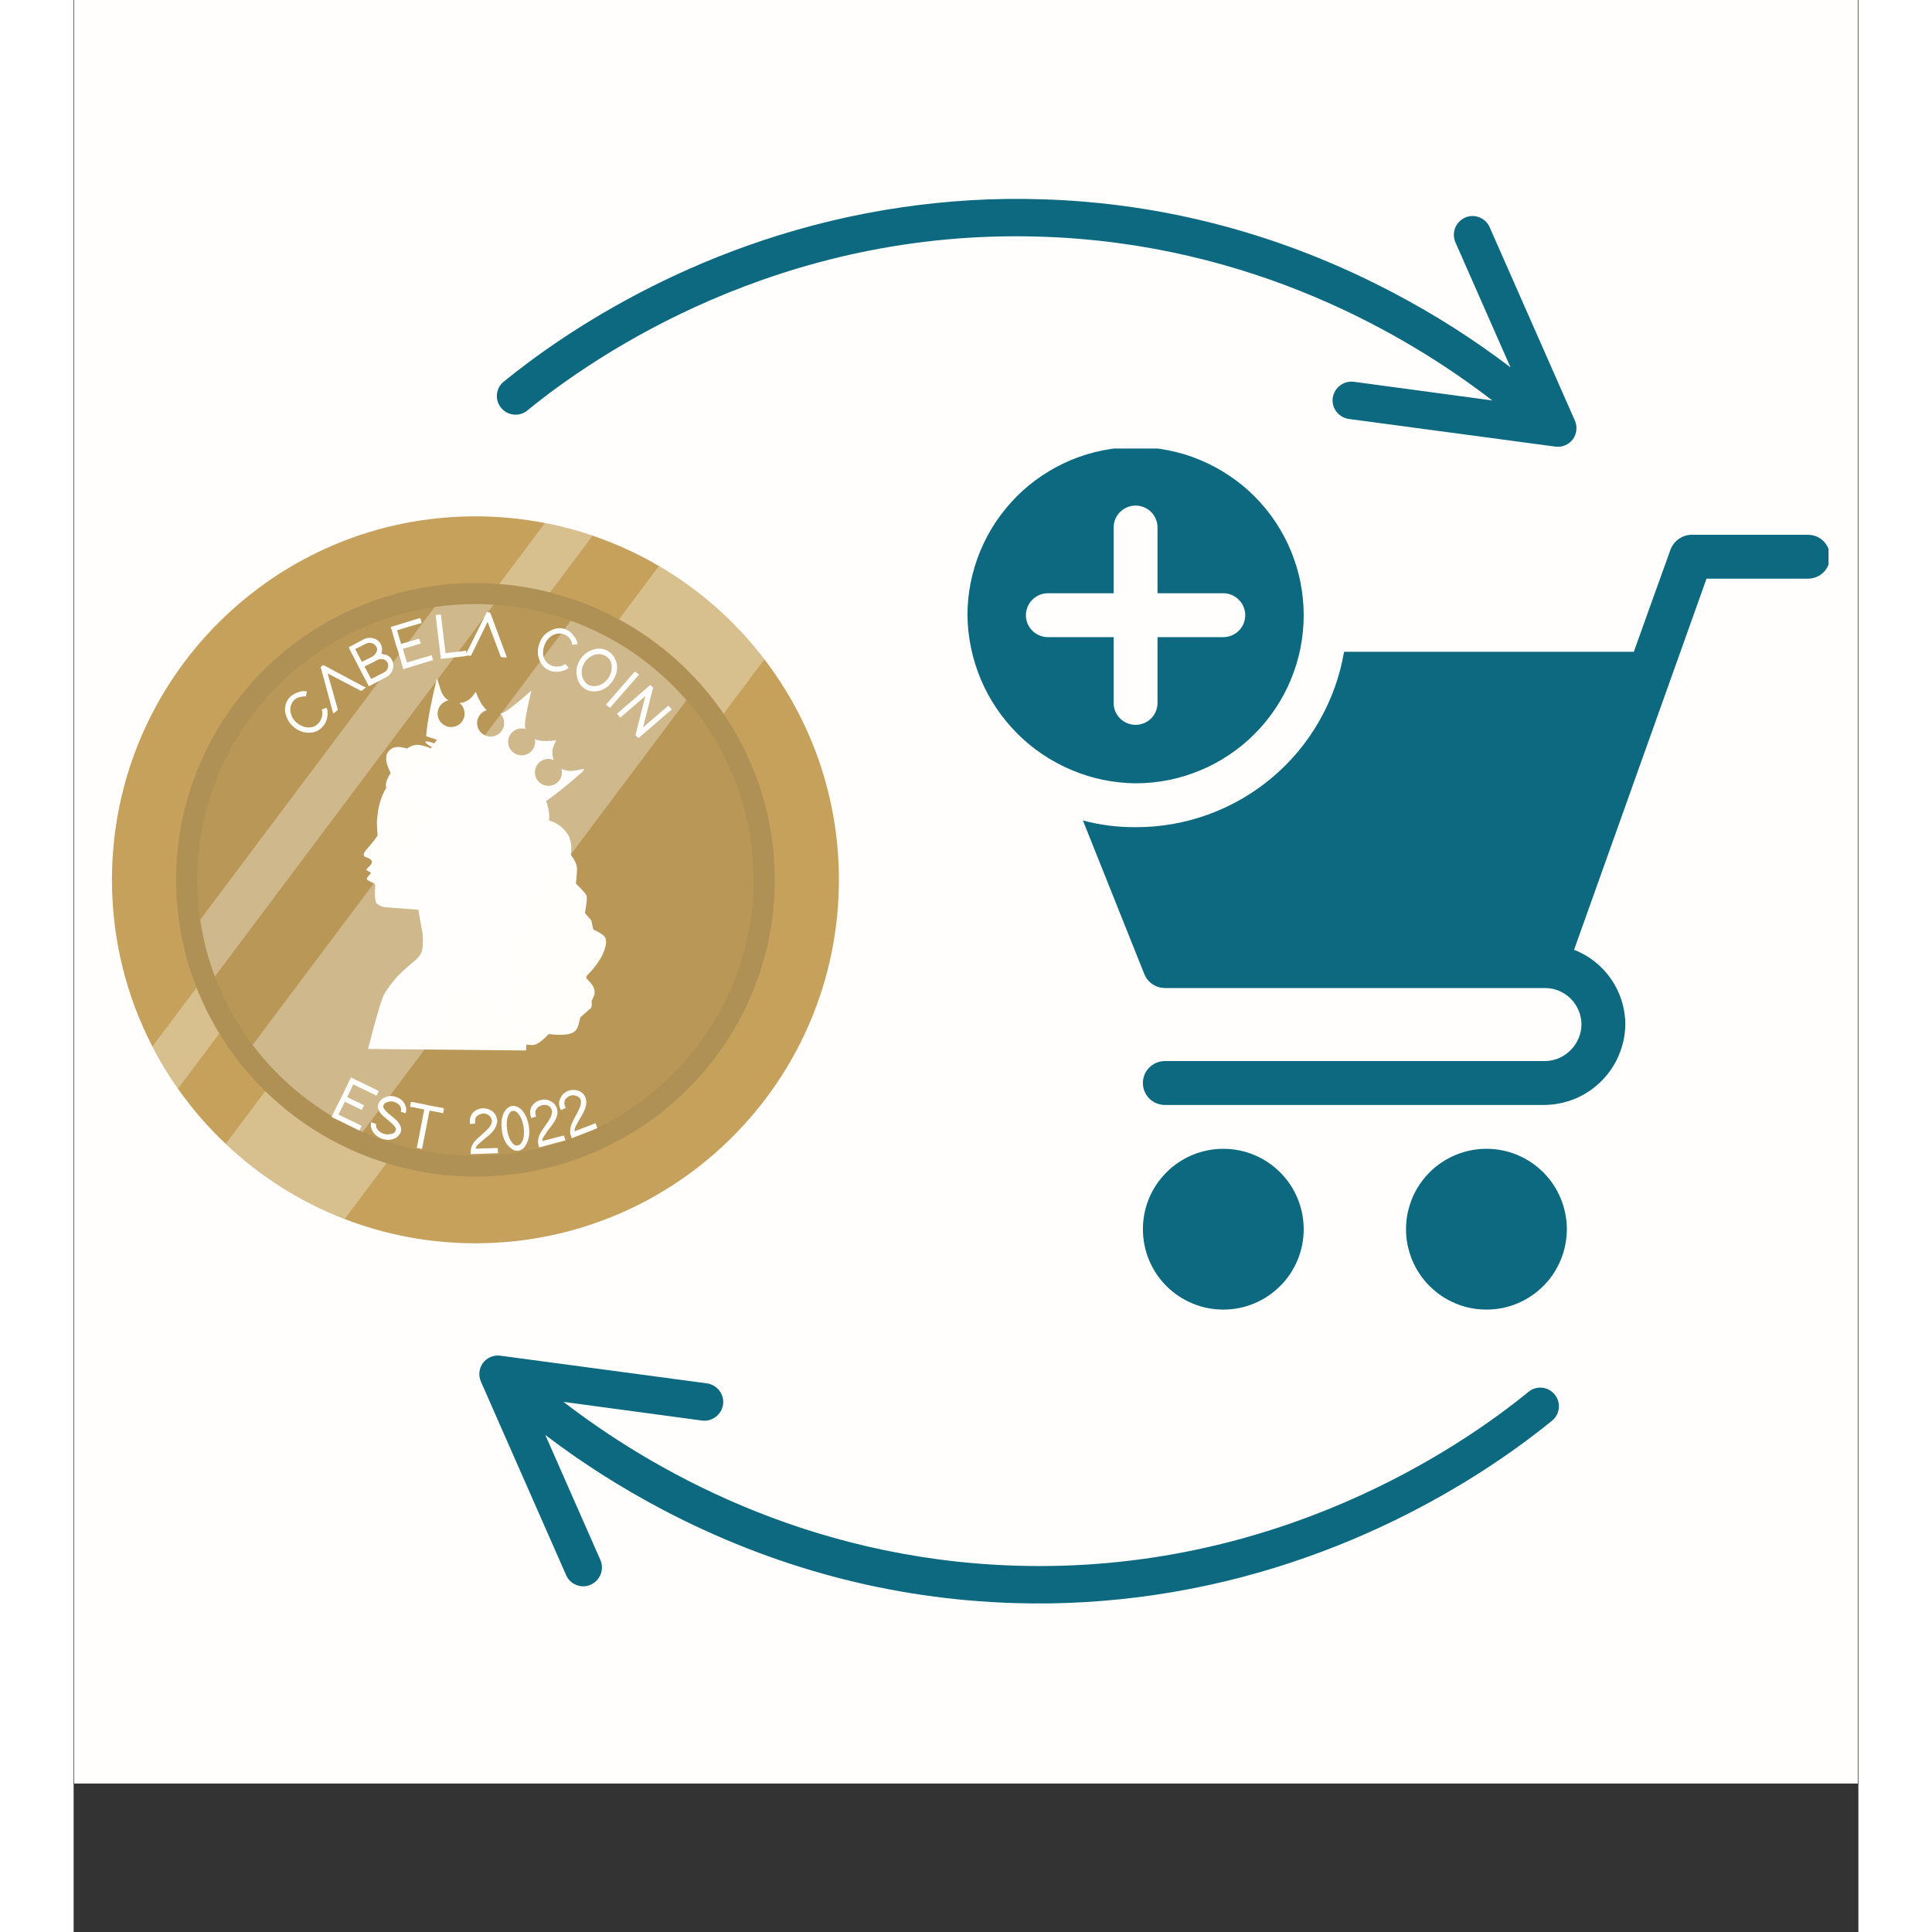 <svg version="1.0" preserveAspectRatio="xMidYMid meet" height="128" viewBox="0 0 96 103.92" zoomAndPan="magnify" width="128" xmlns:xlink="http://www.w3.org/1999/xlink" xmlns="http://www.w3.org/2000/svg"><rect x="0" y="0" width="96" height="103.92" fill="#333333" stroke="none"/><defs><filter id="0833628005" height="100%" width="100%" y="0%" x="0%"><feColorMatrix color-interpolation-filters="sRGB" values="0 0 0 0 1 0 0 0 0 1 0 0 0 0 1 0 0 0 1 0"></feColorMatrix></filter><g></g><clipPath id="18450cf32a"><path clip-rule="nonzero" d="M 0.035 0 L 95.961 0 L 95.961 95.926 L 0.035 95.926 Z M 0.035 0"></path></clipPath><clipPath id="7d6a1c017d"><path clip-rule="nonzero" d="M 15 45 L 26 45 L 26 57.094 L 15 57.094 Z M 15 45"></path></clipPath><clipPath id="ece595b51f"><path clip-rule="nonzero" d="M 14.754 39 L 24 39 L 24 49 L 14.754 49 Z M 14.754 39"></path></clipPath><clipPath id="16aff0801d"><path clip-rule="nonzero" d="M 16 37.609 L 27 37.609 L 27 45 L 16 45 Z M 16 37.609"></path></clipPath><clipPath id="ce55498471"><path clip-rule="nonzero" d="M 20 42 L 29.742 42 L 29.742 57 L 20 57 Z M 20 42"></path></clipPath><clipPath id="27e6bdfed3"><path clip-rule="nonzero" d="M 18 34 L 29 34 L 29 42 L 18 42 Z M 18 34"></path></clipPath><clipPath id="7dc14feb44"><path clip-rule="nonzero" d="M 20.457 32.172 L 29.438 37.594 L 26.34 42.727 L 17.355 37.305 Z M 20.457 32.172"></path></clipPath><clipPath id="ac7cbae99c"><path clip-rule="nonzero" d="M 20.457 32.172 L 29.438 37.594 L 26.34 42.727 L 17.355 37.305 Z M 20.457 32.172"></path></clipPath><clipPath id="ab8bc9d26c"><path clip-rule="nonzero" d="M 18 38 L 26 38 L 26 43 L 18 43 Z M 18 38"></path></clipPath><clipPath id="dacf1f6b86"><path clip-rule="nonzero" d="M 20.457 32.172 L 29.438 37.594 L 26.34 42.727 L 17.355 37.305 Z M 20.457 32.172"></path></clipPath><clipPath id="c9ef05f184"><path clip-rule="nonzero" d="M 20.457 32.172 L 29.438 37.594 L 26.34 42.727 L 17.355 37.305 Z M 20.457 32.172"></path></clipPath><clipPath id="4efb3f589e"><path clip-rule="nonzero" d="M 0.191 6 L 5 6 L 5 10 L 0.191 10 Z M 0.191 6"></path></clipPath><clipPath id="10ca902126"><rect height="11" y="0" width="28" x="0"></rect></clipPath><clipPath id="c2531102d1"><path clip-rule="nonzero" d="M 0.027 0.035 L 4 0.035 L 4 4 L 0.027 4 Z M 0.027 0.035"></path></clipPath><clipPath id="1efd919b50"><rect height="7" y="0" width="20" x="0"></rect></clipPath><clipPath id="03c1a3a765"><path clip-rule="nonzero" d="M 48 24.125 L 94.465 24.125 L 94.465 70.59 L 48 70.59 Z M 48 24.125"></path></clipPath><clipPath id="0f22672338"><path clip-rule="nonzero" d="M 6 4 L 46.395 4 L 46.395 36 L 6 36 Z M 6 4"></path></clipPath><clipPath id="fd202cc557"><path clip-rule="nonzero" d="M 23 37 L 33 37 L 33 46.59 L 23 46.59 Z M 23 37"></path></clipPath><clipPath id="70e453fee9"><path clip-rule="nonzero" d="M 9 37 L 19 37 L 19 46.59 L 9 46.59 Z M 9 37"></path></clipPath><clipPath id="53218cfdd6"><path clip-rule="nonzero" d="M 0 0.125 L 19 0.125 L 19 19 L 0 19 Z M 0 0.125"></path></clipPath><clipPath id="ffd048a416"><rect height="47" y="0" width="47" x="0"></rect></clipPath><clipPath id="4293afa8fb"><path clip-rule="nonzero" d="M 21 6 L 82 6 L 82 33 L 21 33 Z M 21 6"></path></clipPath><clipPath id="5f4cf6f023"><path clip-rule="nonzero" d="M 21.613 14.469 L 78.723 6.199 L 81.301 24 L 24.191 32.27 Z M 21.613 14.469"></path></clipPath><clipPath id="3eee6ec778"><path clip-rule="nonzero" d="M 1 4 L 60 4 L 60 19 L 1 19 Z M 1 4"></path></clipPath><clipPath id="dffa6fa807"><path clip-rule="nonzero" d="M 0.613 8.469 L 57.723 0.199 L 60.301 18 L 3.191 26.27 Z M 0.613 8.469"></path></clipPath><clipPath id="600b16d228"><path clip-rule="nonzero" d="M 3.176 26.164 L 60.289 17.895 L 57.711 0.094 L 0.598 8.363 Z M 3.176 26.164"></path></clipPath><clipPath id="9c81533470"><rect height="27" y="0" width="61" x="0"></rect></clipPath><clipPath id="cfd93a0f6f"><path clip-rule="nonzero" d="M 21 64 L 82 64 L 82 91 L 21 91 Z M 21 64"></path></clipPath><clipPath id="65232fd2ae"><path clip-rule="nonzero" d="M 21.613 73.016 L 78.723 64.742 L 81.301 82.543 L 24.191 90.812 Z M 21.613 73.016"></path></clipPath><clipPath id="51c0722013"><path clip-rule="nonzero" d="M 0.621 8 L 59 8 L 59 23 L 0.621 23 Z M 0.621 8"></path></clipPath><clipPath id="9fa6575147"><path clip-rule="nonzero" d="M 0.613 9.016 L 57.723 0.742 L 60.301 18.543 L 3.191 26.812 Z M 0.613 9.016"></path></clipPath><clipPath id="7c4439429a"><path clip-rule="nonzero" d="M 57.48 0.777 L 0.371 9.051 L 2.949 26.848 L 60.059 18.578 Z M 57.48 0.777"></path></clipPath><clipPath id="4746ef43ae"><rect height="27" y="0" width="61" x="0"></rect></clipPath><clipPath id="96547d296c"><path clip-rule="nonzero" d="M 1.062 0.773 L 40.184 0.773 L 40.184 39.895 L 1.062 39.895 Z M 1.062 0.773"></path></clipPath><mask id="456c2e284f"><g filter="url(#0833628005)"><rect fill-opacity="0.32" height="149.645" y="-49.862" fill="#000000" width="138.24" x="-22.12"></rect></g></mask><clipPath id="5a6f152d05"><path clip-rule="nonzero" d="M 1 0.215 L 30.449 0.215 L 30.449 35.711 L 1 35.711 Z M 1 0.215"></path></clipPath><clipPath id="4f0be66a89"><rect height="36" y="0" width="31" x="0"></rect></clipPath><clipPath id="8f22654864"><path clip-rule="nonzero" d="M 3 0.773 L 28 0.773 L 28 32 L 3 32 Z M 3 0.773"></path></clipPath><mask id="54bc41c222"><g filter="url(#0833628005)"><rect fill-opacity="0.32" height="149.645" y="-49.862" fill="#000000" width="138.24" x="-22.12"></rect></g></mask><clipPath id="c93f9af8e3"><path clip-rule="nonzero" d="M 0.113 1 L 24 1 L 24 31.754 L 0.113 31.754 Z M 0.113 1"></path></clipPath><clipPath id="a71cdd2d1c"><rect height="32" y="0" width="25" x="0"></rect></clipPath><mask id="c0be7daecf"><g filter="url(#0833628005)"><rect fill-opacity="0.32" height="149.645" y="-49.862" fill="#000000" width="138.24" x="-22.12"></rect></g></mask><clipPath id="d2709e1cb5"><path clip-rule="nonzero" d="M 0.75 0.375 L 16.82 0.375 L 16.82 20.758 L 0.75 20.758 Z M 0.75 0.375"></path></clipPath><clipPath id="48a4eff78b"><rect height="21" y="0" width="17" x="0"></rect></clipPath><mask id="2c7d6816c5"><g filter="url(#0833628005)"><rect fill-opacity="0.32" height="149.645" y="-49.862" fill="#000000" width="138.24" x="-22.12"></rect></g></mask><clipPath id="d40bf00649"><path clip-rule="nonzero" d="M 0.391 0.094 L 24 0.094 L 24 28 L 0.391 28 Z M 0.391 0.094"></path></clipPath><clipPath id="cb497c7dba"><rect height="29" y="0" width="25" x="0"></rect></clipPath><clipPath id="16f228c97c"><path clip-rule="nonzero" d="M 14.602 19 L 25 19 L 25 29.617 L 14.602 29.617 Z M 14.602 19"></path></clipPath><clipPath id="f3615fcca1"><path clip-rule="nonzero" d="M 14.602 14 L 23 14 L 23 23 L 14.602 23 Z M 14.602 14"></path></clipPath><clipPath id="7d97a8f65f"><path clip-rule="nonzero" d="M 15 12.48 L 25 12.48 L 25 19 L 15 19 Z M 15 12.48"></path></clipPath><clipPath id="a8b137ae65"><path clip-rule="nonzero" d="M 20 17 L 27.641 17 L 27.641 29.617 L 20 29.617 Z M 20 17"></path></clipPath><clipPath id="b541fc330e"><path clip-rule="nonzero" d="M 17 9 L 27 9 L 27 17 L 17 17 Z M 17 9"></path></clipPath><clipPath id="92c424964a"><path clip-rule="nonzero" d="M 19.602 7.715 L 27.574 12.527 L 24.684 17.312 L 16.711 12.5 Z M 19.602 7.715"></path></clipPath><clipPath id="fb9fdf15e1"><path clip-rule="nonzero" d="M 19.602 7.715 L 27.574 12.527 L 24.684 17.312 L 16.711 12.5 Z M 19.602 7.715"></path></clipPath><clipPath id="208802f655"><path clip-rule="nonzero" d="M 17 12 L 24 12 L 24 17 L 17 17 Z M 17 12"></path></clipPath><clipPath id="d008789a67"><path clip-rule="nonzero" d="M 19.602 7.715 L 27.574 12.527 L 24.684 17.312 L 16.711 12.5 Z M 19.602 7.715"></path></clipPath><clipPath id="0a3cb57d56"><path clip-rule="nonzero" d="M 19.602 7.715 L 27.574 12.527 L 24.684 17.312 L 16.711 12.5 Z M 19.602 7.715"></path></clipPath><clipPath id="9987d47a7f"><path clip-rule="nonzero" d="M 0.59 4 L 4 4 L 4 8 L 0.59 8 Z M 0.59 4"></path></clipPath><clipPath id="4f399289e1"><path clip-rule="nonzero" d="M 9 0.375 L 12 0.375 L 12 4 L 9 4 Z M 9 0.375"></path></clipPath><clipPath id="378f157ba3"><path clip-rule="nonzero" d="M 11 0.375 L 14 0.375 L 14 4 L 11 4 Z M 11 0.375"></path></clipPath><clipPath id="159e032a89"><path clip-rule="nonzero" d="M 19 4 L 22.891 4 L 22.891 8 L 19 8 Z M 19 4"></path></clipPath><clipPath id="e3ced2f190"><rect height="9" y="0" width="23" x="0"></rect></clipPath><clipPath id="54791b62db"><path clip-rule="nonzero" d="M 1 0.316 L 5 0.316 L 5 4 L 1 4 Z M 1 0.316"></path></clipPath><clipPath id="352fbeaaee"><rect height="7" y="0" width="19" x="0"></rect></clipPath><clipPath id="411468beea"><rect height="40" y="0" width="41" x="0"></rect></clipPath></defs><g clip-path="url(#18450cf32a)"><path fill-rule="nonzero" fill-opacity="1" d="M 0.035 0 L 95.965 0 L 95.965 95.926 L 0.035 95.926 Z M 0.035 0" fill="#ffffff"></path><path fill-rule="nonzero" fill-opacity="1" d="M 0.035 0 L 95.965 0 L 95.965 95.926 L 0.035 95.926 Z M 0.035 0" fill="#fffefc"></path></g><g clip-path="url(#7d6a1c017d)"><path fill-rule="nonzero" fill-opacity="0.996" d="M 24.621 45.773 L 24.566 45.773 C 23.117 45.816 21.902 45.922 20.926 46.086 C 20.613 46.109 19.973 46.27 19.004 46.566 C 18.648 46.695 18.344 46.84 18.086 47.004 C 17.992 47.082 17.945 47.25 17.953 47.512 L 18.367 49.867 C 18.41 50.355 18.391 50.727 18.309 50.988 C 18.262 51.113 18.16 51.262 17.996 51.43 C 17.348 51.977 16.938 52.352 16.758 52.559 C 16.504 52.848 16.262 53.176 16.035 53.539 C 15.871 53.805 15.535 54.938 15.02 56.938 L 24.711 57.031 C 24.793 56.211 24.738 54.895 24.543 53.078 C 24.535 52.332 24.562 51.633 24.621 50.977 C 24.676 50.414 24.781 49.781 24.941 49.082 C 25.027 48.621 25.309 47.609 25.781 46.055 C 25.758 45.867 25.367 45.773 24.621 45.773" fill="#fffefc"></path></g><g clip-path="url(#ece595b51f)"><path fill-rule="nonzero" fill-opacity="0.996" d="M 18.859 39.441 L 18.715 39.445 C 18.223 39.469 17.789 39.559 17.41 39.715 C 16.996 39.895 16.641 40.191 16.336 40.609 C 16.012 41.047 15.789 41.574 15.66 42.188 C 15.586 42.695 15.555 43.004 15.57 43.121 C 15.57 43.328 15.582 43.559 15.609 43.812 C 15.586 43.91 15.332 44.234 14.855 44.789 C 14.793 44.875 14.762 44.945 14.758 45.008 C 14.754 45.059 14.781 45.105 14.832 45.148 C 15.086 45.234 15.219 45.309 15.227 45.367 C 15.32 45.477 15.219 45.652 14.922 45.902 C 14.918 45.934 14.922 45.957 14.938 45.973 C 15.109 46.062 15.199 46.121 15.199 46.148 C 14.988 46.383 14.906 46.508 14.957 46.523 C 14.957 46.57 15.094 46.648 15.367 46.762 C 15.41 46.793 15.441 46.832 15.465 46.883 C 15.418 47.527 15.449 47.906 15.566 48.016 C 15.691 48.137 15.867 48.211 16.09 48.242 L 18.02 48.387 C 18.289 48.461 18.469 48.57 18.562 48.707 L 23.555 46.941 C 23.676 46.387 23.758 45.855 23.797 45.355 L 23.828 44.629 L 23.793 43.941 C 23.75 43.5 23.668 43.082 23.543 42.699 C 23.418 42.312 23.25 41.953 23.043 41.625 C 22.758 41.223 22.586 40.996 22.52 40.938 C 22.137 40.527 21.633 40.184 21.004 39.914 C 20.379 39.625 19.66 39.469 18.859 39.441" fill="#fffefc"></path></g><g clip-path="url(#16aff0801d)"><path fill-rule="nonzero" fill-opacity="0.996" d="M 20.84 37.621 L 20.785 37.625 C 20.633 37.645 20.441 37.75 20.211 37.938 C 19.812 37.852 19.555 37.828 19.438 37.859 C 19.316 37.863 19.133 38.074 18.887 38.492 C 18.496 38.34 18.199 38.266 18 38.273 C 17.797 38.293 17.602 38.367 17.41 38.504 C 16.949 38.359 16.617 38.375 16.406 38.551 C 16.23 38.707 16.145 38.855 16.152 38.996 C 16.094 39.219 16.18 39.555 16.41 40.008 C 16.18 40.359 16.082 40.645 16.125 40.863 C 16.188 41.031 16.246 41.121 16.293 41.137 L 22.734 44.617 C 24.184 44.504 25.172 44.203 25.695 43.715 C 25.871 43.551 25.996 43.367 26.066 43.164 L 26.137 42.84 C 26.164 42.609 26.129 42.324 26.031 41.977 C 25.949 41.621 25.723 41.332 25.359 41.109 C 25.293 40.574 25.215 40.266 25.125 40.176 C 25.062 40.078 24.883 39.977 24.586 39.871 C 24.523 39.562 24.441 39.379 24.336 39.316 C 24.301 39.277 24.16 39.234 23.922 39.18 C 23.801 38.766 23.672 38.516 23.535 38.43 C 23.23 38.145 22.785 38.133 22.195 38.395 C 21.91 38.039 21.688 37.832 21.531 37.785 C 21.348 37.684 21.117 37.629 20.84 37.621" fill="#fffefc"></path></g><g clip-path="url(#ce55498471)"><path fill-rule="nonzero" fill-opacity="0.996" d="M 25.285 42.824 L 25.188 42.828 C 24.023 42.832 22.98 43.277 22.059 44.16 C 21.793 44.418 21.535 44.887 21.281 45.566 C 21.074 46.207 20.965 46.977 20.957 47.871 C 20.926 48.535 20.98 49.547 21.113 50.902 C 21.203 51.664 21.336 52.387 21.508 53.07 L 24.211 56.477 C 24.523 56.633 24.793 56.699 25.012 56.688 C 25.25 56.766 25.613 56.543 26.105 56.023 C 27.074 56.145 27.645 56.043 27.82 55.723 C 27.875 55.672 27.949 55.43 28.051 54.996 L 28.715 54.41 C 28.75 54.344 28.758 54.207 28.742 53.996 C 28.848 53.785 28.906 53.652 28.914 53.598 C 28.941 53.438 28.922 53.285 28.848 53.133 C 28.805 53.031 28.668 52.859 28.445 52.625 C 28.414 52.59 28.41 52.535 28.43 52.461 C 29.176 51.715 29.574 51.027 29.629 50.398 C 29.633 50.227 29.59 50.094 29.496 50 C 29.332 49.859 29.113 49.73 28.844 49.613 L 28.727 49.055 L 28.332 48.602 C 28.434 48.027 28.465 47.699 28.438 47.617 C 28.496 47.547 28.277 47.27 27.777 46.793 C 27.84 46.199 27.859 45.871 27.84 45.812 C 27.824 45.602 27.699 45.336 27.465 45.016 C 27.504 44.75 27.508 44.504 27.469 44.285 C 27.406 44.023 27.355 43.875 27.32 43.84 C 26.902 43.137 26.227 42.801 25.285 42.824" fill="#fffefc"></path></g><g clip-path="url(#27e6bdfed3)"><g clip-path="url(#7dc14feb44)"><g clip-path="url(#ac7cbae99c)"><path fill-rule="nonzero" fill-opacity="1" d="M 27.664 39.855 C 27.648 39.855 27.629 39.859 27.613 39.863 C 27.34 39.898 27.09 39.844 26.883 39.727 C 26.949 39.953 26.918 40.211 26.773 40.426 C 26.52 40.801 26.004 40.902 25.625 40.645 C 25.25 40.391 25.148 39.875 25.406 39.496 C 25.633 39.16 26.062 39.047 26.422 39.203 C 26.367 39.074 26.336 38.93 26.328 38.781 C 26.324 38.598 26.367 38.418 26.445 38.25 L 26.559 38 C 26.332 38.008 25.734 38.125 25.258 37.926 C 25.301 38.133 25.262 38.359 25.133 38.551 C 24.875 38.93 24.363 39.027 23.984 38.773 C 23.605 38.516 23.508 38.004 23.762 37.625 C 23.969 37.32 24.344 37.199 24.676 37.293 C 24.613 37.02 24.68 36.699 24.742 36.332 C 24.828 35.852 25.047 34.945 25.047 34.945 L 25.02 34.992 L 25.047 34.945 C 25.047 34.945 24.348 35.559 23.961 35.859 C 23.664 36.09 23.414 36.297 23.141 36.367 C 23.383 36.617 23.445 37.004 23.273 37.328 C 23.059 37.73 22.559 37.883 22.156 37.668 C 21.754 37.453 21.602 36.953 21.816 36.551 C 21.926 36.344 22.109 36.207 22.312 36.145 C 21.914 35.816 21.738 35.234 21.641 35.027 L 21.473 35.25 C 21.359 35.395 21.219 35.516 21.055 35.598 C 20.922 35.664 20.781 35.699 20.637 35.711 C 20.945 35.957 21.043 36.391 20.852 36.746 C 20.637 37.148 20.137 37.301 19.734 37.086 C 19.332 36.871 19.18 36.371 19.395 35.969 C 19.516 35.742 19.727 35.594 19.961 35.547 C 19.762 35.422 19.594 35.227 19.5 34.965 C 19.496 34.949 19.488 34.934 19.484 34.914 L 19.254 34.184 C 18.797 36.07 18.629 37.121 18.594 37.746 C 21.223 38.57 23.551 39.973 25.574 41.961 C 26.109 41.637 26.961 41 28.418 39.719 Z M 27.664 39.855" fill="#fffefc"></path></g></g></g><g clip-path="url(#ab8bc9d26c)"><g clip-path="url(#dacf1f6b86)"><g clip-path="url(#c9ef05f184)"><path fill-rule="nonzero" fill-opacity="1" d="M 22.188 39.691 C 20.324 38.566 18.637 37.941 18.547 38.086 C 18.461 38.23 20.047 39.043 21.914 40.168 C 23.777 41.293 25.211 42.309 25.297 42.16 C 25.387 42.016 24.051 40.816 22.188 39.691 Z M 22.188 39.691" fill="#fffefc"></path></g></g></g><g transform="matrix(1, 0, 0, 1, 8, 29)"><g clip-path="url(#10ca902126)"><g clip-path="url(#4efb3f589e)"><g fill-opacity="1" fill="#ffffff"><g transform="translate(2.83, 10.051)"><g><path d="M 0.609 -2.109 C 0.691 -1.961 0.707 -1.789 0.656 -1.594 C 0.633 -1.477 0.594 -1.375 0.531 -1.281 C 0.375 -1.07 0.156 -0.961 -0.125 -0.953 C -0.383 -0.93 -0.617 -1 -0.828 -1.156 C -1.078 -1.332 -1.227 -1.562 -1.281 -1.844 C -1.32 -2.082 -1.281 -2.289 -1.156 -2.469 C -1.031 -2.645 -0.859 -2.758 -0.641 -2.812 C -0.547 -2.844 -0.469 -2.848 -0.406 -2.828 L -0.344 -3.141 C -0.562 -3.18 -0.781 -3.141 -1 -3.016 C -1.176 -2.922 -1.316 -2.801 -1.422 -2.656 C -1.598 -2.406 -1.648 -2.117 -1.578 -1.797 C -1.504 -1.422 -1.312 -1.125 -1 -0.906 C -0.695 -0.688 -0.363 -0.602 0 -0.656 C 0.344 -0.695 0.602 -0.844 0.781 -1.094 C 0.945 -1.332 1.02 -1.602 1 -1.906 C 0.988 -2.039 0.957 -2.156 0.906 -2.25 Z M 0.609 -2.109"></path></g></g></g></g><g fill-opacity="1" fill="#ffffff"><g transform="translate(4.191, 8.114)"><g><path d="M 0.219 -0.328 L -0.547 -2.422 L 1.5 -1.547 L 1.594 -1.516 L 1.844 -1.75 L 1.625 -1.844 L -0.766 -2.875 L -0.859 -2.906 L -1.016 -2.766 L -0.984 -2.672 L -0.094 -0.219 L 0 0 L 0.25 -0.234 Z M 0.219 -0.328"></path></g></g></g><g fill-opacity="1" fill="#ffffff"><g transform="translate(5.895, 6.471)"><g><path d="M 0.922 -2.25 C 0.973 -2.469 0.941 -2.66 0.828 -2.828 C 0.703 -3.023 0.523 -3.145 0.297 -3.188 C 0.109 -3.207 -0.07 -3.16 -0.25 -3.047 L -0.984 -2.562 L -1.109 -2.484 L -1.016 -2.344 L -0.391 -1.328 L -0.312 -1.203 L 0.25 -0.328 L 0.328 -0.203 L 0.469 -0.297 L 1.328 -0.844 C 1.535 -0.977 1.656 -1.164 1.688 -1.406 C 1.719 -1.594 1.688 -1.758 1.594 -1.906 C 1.469 -2.102 1.289 -2.223 1.062 -2.266 C 1.008 -2.254 0.961 -2.25 0.922 -2.25 Z M -0.203 -1.656 L -0.672 -2.391 L -0.078 -2.766 C 0.055 -2.859 0.207 -2.879 0.375 -2.828 C 0.457 -2.797 0.523 -2.738 0.578 -2.656 C 0.66 -2.539 0.66 -2.41 0.578 -2.266 C 0.535 -2.172 0.473 -2.098 0.391 -2.047 Z M -0.031 -1.391 L 0.562 -1.766 L 0.688 -1.844 C 0.832 -1.938 0.977 -1.957 1.125 -1.906 C 1.207 -1.875 1.273 -1.816 1.328 -1.734 C 1.41 -1.617 1.414 -1.484 1.344 -1.328 C 1.301 -1.234 1.238 -1.16 1.156 -1.109 L 0.438 -0.656 Z M -0.031 -1.391"></path></g></g></g><g fill-opacity="1" fill="#ffffff"><g transform="translate(7.88, 5.181)"><g><path d="M 0.984 -3.312 L -0.484 -2.719 L -0.641 -2.656 L -0.578 -2.516 L -0.203 -1.547 L -0.078 -1.25 L 0.297 -0.281 L 0.359 -0.141 L 0.516 -0.203 L 1.984 -0.797 L 2.141 -0.844 L 2.031 -1.141 L 1.875 -1.094 L 0.562 -0.562 L 0.234 -1.375 L 1.156 -1.75 L 1.312 -1.797 L 1.188 -2.094 L 1.031 -2.047 L 0.109 -1.672 L -0.203 -2.469 L 1.109 -3 L 1.266 -3.047 L 1.141 -3.359 Z M 0.984 -3.312"></path></g></g></g><g fill-opacity="1" fill="#ffffff"><g transform="translate(10.096, 4.309)"><g><path d="M -0.141 -2.578 L 0.344 -0.234 L 0.375 -0.078 L 0.547 -0.109 L 1.797 -0.375 L 1.938 -0.406 L 1.875 -0.719 L 1.734 -0.688 L 0.641 -0.453 L 0.188 -2.641 L 0.156 -2.781 L -0.172 -2.719 Z M -0.141 -2.578"></path></g></g></g><g fill-opacity="1" fill="#ffffff"><g transform="translate(11.956, 3.888)"><g><path d="M 0.391 -0.109 L 1.203 -2.188 L 2.156 -0.156 L 2.203 -0.062 L 2.547 -0.078 L 2.453 -0.297 L 1.344 -2.656 L 1.297 -2.75 L 1.094 -2.734 L 1.047 -2.641 L 0.094 -0.219 L 0 0 L 0.344 -0.016 Z M 0.391 -0.109"></path></g></g></g><g fill-opacity="1" fill="#ffffff"><g transform="translate(14.347, 3.834)"><g></g></g></g><g fill-opacity="1" fill="#ffffff"><g transform="translate(15.903, 3.99)"><g><path d="M 2.203 -0.109 C 2.078 0.016 1.914 0.082 1.719 0.094 C 1.602 0.125 1.488 0.117 1.375 0.078 C 1.125 0.004 0.953 -0.16 0.859 -0.422 C 0.766 -0.648 0.754 -0.891 0.828 -1.141 C 0.922 -1.441 1.086 -1.66 1.328 -1.797 C 1.535 -1.93 1.742 -1.969 1.953 -1.906 C 2.172 -1.844 2.336 -1.711 2.453 -1.516 C 2.516 -1.441 2.551 -1.367 2.562 -1.297 L 2.859 -1.344 C 2.816 -1.562 2.707 -1.754 2.531 -1.922 C 2.383 -2.066 2.223 -2.164 2.047 -2.219 C 1.754 -2.301 1.461 -2.254 1.172 -2.078 C 0.859 -1.891 0.645 -1.609 0.531 -1.234 C 0.426 -0.879 0.457 -0.535 0.625 -0.203 C 0.77 0.098 0.988 0.289 1.281 0.375 C 1.562 0.457 1.836 0.441 2.109 0.328 C 2.242 0.273 2.352 0.207 2.438 0.125 Z M 2.203 -0.109"></path></g></g></g><g fill-opacity="1" fill="#ffffff"><g transform="translate(18.175, 4.627)"><g><path d="M 0.844 -1.078 C 0.664 -0.742 0.617 -0.398 0.703 -0.047 C 0.797 0.285 0.977 0.523 1.25 0.672 C 1.539 0.828 1.844 0.848 2.156 0.734 C 2.508 0.609 2.773 0.379 2.953 0.047 C 3.129 -0.285 3.172 -0.629 3.078 -0.984 C 2.992 -1.305 2.812 -1.551 2.531 -1.719 C 2.258 -1.863 1.957 -1.879 1.625 -1.766 C 1.281 -1.641 1.02 -1.41 0.844 -1.078 Z M 1.141 -0.922 C 1.285 -1.191 1.488 -1.375 1.75 -1.469 C 1.977 -1.539 2.188 -1.523 2.375 -1.422 C 2.602 -1.297 2.742 -1.098 2.797 -0.828 C 2.836 -0.586 2.797 -0.348 2.672 -0.109 C 2.523 0.16 2.316 0.344 2.047 0.438 C 1.828 0.5 1.609 0.484 1.391 0.391 C 1.172 0.273 1.039 0.078 1 -0.203 C 0.969 -0.453 1.016 -0.691 1.141 -0.922 Z M 1.141 -0.922"></path></g></g></g><g fill-opacity="1" fill="#ffffff"><g transform="translate(20.546, 5.962)"><g><path d="M 1.797 -1.844 L 0.375 0.078 L 0.281 0.203 L 0.531 0.391 L 0.625 0.266 L 2.047 -1.656 L 2.141 -1.781 L 1.891 -1.969 Z M 1.797 -1.844"></path></g></g></g><g fill-opacity="1" fill="#ffffff"><g transform="translate(21.255, 6.394)"><g><path d="M 0.625 0.391 L 1.938 -0.953 L 1.547 1.422 L 1.531 1.5 L 1.703 1.656 L 1.812 1.547 L 3.484 -0.156 L 3.594 -0.281 L 3.359 -0.5 L 3.25 -0.375 L 1.922 0.969 L 2.328 -1.391 L 2.344 -1.484 L 2.172 -1.672 L 2.062 -1.547 L 0.391 0.156 L 0.281 0.266 L 0.516 0.5 Z M 0.625 0.391"></path></g></g></g><g fill-opacity="1" fill="#ffffff"><g transform="translate(23.11, 8.224)"><g><path d="M 2.734 0.531 C 2.922 0.406 3.016 0.219 3.016 -0.031 C 3.035 -0.25 2.984 -0.453 2.859 -0.641 C 2.691 -0.867 2.473 -1 2.203 -1.031 C 2.035 -1.051 1.879 -1.016 1.734 -0.922 C 1.547 -0.785 1.473 -0.547 1.516 -0.203 C 1.523 -0.129 1.566 0.07 1.641 0.406 C 1.711 0.676 1.723 0.848 1.672 0.922 C 1.66 0.961 1.641 0.992 1.609 1.016 C 1.492 1.098 1.348 1.086 1.172 0.984 C 1.055 0.93 0.961 0.848 0.891 0.734 C 0.766 0.566 0.719 0.391 0.75 0.203 C 0.77 0.098 0.812 0.02 0.875 -0.031 L 0.703 -0.297 C 0.535 -0.18 0.441 -0.004 0.422 0.234 C 0.41 0.473 0.484 0.695 0.641 0.906 C 0.805 1.156 1.02 1.305 1.281 1.359 C 1.477 1.391 1.645 1.359 1.781 1.266 C 1.977 1.117 2.055 0.867 2.016 0.516 C 1.992 0.453 1.945 0.254 1.875 -0.078 C 1.812 -0.328 1.805 -0.5 1.859 -0.594 C 1.867 -0.625 1.883 -0.645 1.906 -0.656 C 2.031 -0.738 2.176 -0.738 2.344 -0.656 C 2.438 -0.613 2.52 -0.547 2.594 -0.453 C 2.695 -0.285 2.734 -0.117 2.703 0.047 C 2.672 0.141 2.617 0.211 2.547 0.266 Z M 2.734 0.531"></path></g></g></g></g></g><g transform="matrix(1, 0, 0, 1, 12, 58)"><g clip-path="url(#1efd919b50)"><g clip-path="url(#c2531102d1)"><g fill-opacity="1" fill="#ffffff"><g transform="translate(0.423, 2.932)"><g><path d="M 3.125 -1.469 L 1.703 -2.172 L 1.547 -2.25 L 1.469 -2.109 L 1.016 -1.188 L 0.875 -0.891 L 0.406 0.031 L 0.344 0.172 L 0.5 0.25 L 1.922 0.953 L 2.062 1.016 L 2.203 0.734 L 2.062 0.672 L 0.781 0.031 L 1.172 -0.75 L 2.078 -0.297 L 2.219 -0.234 L 2.359 -0.531 L 2.219 -0.594 L 1.312 -1.047 L 1.688 -1.812 L 2.969 -1.172 L 3.109 -1.109 L 3.266 -1.406 Z M 3.125 -1.469"></path></g></g></g></g><g fill-opacity="1" fill="#ffffff"><g transform="translate(2.832, 4.097)"><g><path d="M 2.5 -1.219 C 2.57 -1.438 2.535 -1.645 2.391 -1.844 C 2.273 -2.02 2.109 -2.145 1.891 -2.219 C 1.629 -2.301 1.383 -2.273 1.156 -2.141 C 0.988 -2.055 0.879 -1.93 0.828 -1.766 C 0.754 -1.547 0.844 -1.316 1.094 -1.078 C 1.133 -1.023 1.289 -0.883 1.562 -0.656 C 1.781 -0.488 1.891 -0.352 1.891 -0.25 C 1.898 -0.219 1.898 -0.191 1.891 -0.172 C 1.848 -0.023 1.727 0.055 1.531 0.078 C 1.406 0.098 1.273 0.086 1.141 0.047 C 0.941 -0.016 0.801 -0.125 0.719 -0.281 C 0.664 -0.375 0.648 -0.473 0.672 -0.578 L 0.375 -0.672 C 0.312 -0.473 0.348 -0.27 0.484 -0.062 C 0.617 0.125 0.805 0.258 1.047 0.344 C 1.336 0.438 1.602 0.426 1.844 0.312 C 2.02 0.227 2.133 0.102 2.188 -0.062 C 2.258 -0.281 2.172 -0.523 1.922 -0.797 C 1.867 -0.828 1.719 -0.957 1.469 -1.188 C 1.258 -1.352 1.141 -1.488 1.109 -1.594 C 1.109 -1.625 1.113 -1.648 1.125 -1.672 C 1.176 -1.816 1.289 -1.906 1.469 -1.938 C 1.582 -1.945 1.691 -1.938 1.797 -1.906 C 1.984 -1.844 2.113 -1.734 2.188 -1.578 C 2.227 -1.484 2.234 -1.395 2.203 -1.312 Z M 2.5 -1.219"></path></g></g></g><g fill-opacity="1" fill="#ffffff"><g transform="translate(5.065, 4.829)"><g><path d="M 1.766 -2.406 L 0.594 -2.641 L 0.531 -2.312 L 1.391 -2.141 L 0.969 0.031 L 0.938 0.188 L 1.25 0.25 L 1.281 0.094 L 1.703 -2.078 L 2.406 -1.953 L 2.547 -1.922 L 2.609 -2.25 L 2.469 -2.281 Z M 1.766 -2.406"></path></g></g></g><g fill-opacity="1" fill="#ffffff"><g transform="translate(7.36, 5.253)"><g></g></g></g><g fill-opacity="1" fill="#ffffff"><g transform="translate(9.166, 5.396)"><g><path d="M 0.406 -2.016 C 0.406 -2.18 0.484 -2.305 0.641 -2.391 C 0.723 -2.453 0.816 -2.484 0.922 -2.484 C 1.098 -2.484 1.242 -2.426 1.359 -2.312 C 1.422 -2.227 1.453 -2.141 1.453 -2.047 C 1.461 -1.879 1.352 -1.688 1.125 -1.469 C 1.07 -1.414 0.988 -1.344 0.875 -1.25 C 0.613 -1.02 0.438 -0.844 0.344 -0.719 C 0.207 -0.531 0.145 -0.344 0.156 -0.156 L 0.156 0 L 1.672 -0.047 L 1.828 -0.047 L 1.812 -0.359 L 1.656 -0.359 L 0.453 -0.328 C 0.453 -0.441 0.555 -0.578 0.766 -0.734 C 0.805 -0.773 0.867 -0.832 0.953 -0.906 C 1.242 -1.125 1.441 -1.301 1.547 -1.438 C 1.703 -1.633 1.773 -1.836 1.766 -2.047 C 1.766 -2.285 1.664 -2.484 1.469 -2.641 C 1.312 -2.754 1.129 -2.812 0.922 -2.812 C 0.648 -2.801 0.43 -2.703 0.266 -2.516 C 0.148 -2.359 0.094 -2.188 0.094 -2 L 0.109 -1.844 L 0.422 -1.859 Z M 0.406 -2.016"></path></g></g></g><g fill-opacity="1" fill="#ffffff"><g transform="translate(11.271, 5.329)"><g><path d="M -0.047 -1.391 C 0.023 -0.941 0.188 -0.598 0.438 -0.359 C 0.625 -0.191 0.805 -0.117 0.984 -0.141 C 1.191 -0.172 1.359 -0.312 1.484 -0.562 C 1.629 -0.852 1.672 -1.211 1.609 -1.641 C 1.547 -2.098 1.391 -2.441 1.141 -2.672 C 0.953 -2.848 0.766 -2.922 0.578 -2.891 C 0.379 -2.859 0.219 -2.711 0.094 -2.453 C -0.062 -2.16 -0.109 -1.805 -0.047 -1.391 Z M 0.266 -1.438 C 0.211 -1.781 0.238 -2.07 0.344 -2.312 C 0.406 -2.457 0.5 -2.539 0.625 -2.562 C 0.789 -2.594 0.945 -2.488 1.094 -2.25 C 1.195 -2.062 1.266 -1.844 1.297 -1.594 C 1.348 -1.25 1.328 -0.961 1.234 -0.734 C 1.16 -0.566 1.062 -0.473 0.938 -0.453 C 0.77 -0.43 0.617 -0.547 0.484 -0.797 C 0.379 -0.973 0.305 -1.188 0.266 -1.438 Z M 0.266 -1.438"></path></g></g></g><g fill-opacity="1" fill="#ffffff"><g transform="translate(13.354, 5.019)"><g><path d="M -0.062 -2.062 C -0.102 -2.219 -0.062 -2.359 0.062 -2.484 C 0.145 -2.555 0.238 -2.602 0.344 -2.625 C 0.508 -2.676 0.66 -2.648 0.797 -2.547 C 0.879 -2.484 0.93 -2.41 0.953 -2.328 C 0.992 -2.16 0.926 -1.945 0.75 -1.688 C 0.727 -1.625 0.664 -1.531 0.562 -1.406 C 0.363 -1.125 0.227 -0.91 0.156 -0.766 C 0.082 -0.566 0.066 -0.379 0.109 -0.203 L 0.156 -0.047 L 1.609 -0.422 L 1.766 -0.469 L 1.688 -0.766 L 1.531 -0.719 L 0.375 -0.422 C 0.344 -0.535 0.406 -0.691 0.562 -0.891 C 0.594 -0.93 0.648 -1 0.734 -1.094 C 0.953 -1.363 1.102 -1.582 1.188 -1.75 C 1.281 -1.977 1.301 -2.195 1.25 -2.406 C 1.188 -2.633 1.047 -2.797 0.828 -2.891 C 0.641 -2.984 0.445 -3 0.25 -2.938 C -0.008 -2.875 -0.195 -2.734 -0.312 -2.516 C -0.395 -2.336 -0.41 -2.16 -0.359 -1.984 L -0.312 -1.828 L -0.016 -1.906 Z M -0.062 -2.062"></path></g></g></g><g fill-opacity="1" fill="#ffffff"><g transform="translate(15.387, 4.472)"><g><path d="M -0.297 -2.031 C -0.359 -2.188 -0.332 -2.328 -0.219 -2.453 C -0.156 -2.547 -0.07 -2.609 0.031 -2.641 C 0.188 -2.711 0.344 -2.707 0.5 -2.625 C 0.582 -2.57 0.641 -2.504 0.672 -2.422 C 0.734 -2.266 0.695 -2.047 0.562 -1.766 C 0.531 -1.703 0.473 -1.602 0.391 -1.469 C 0.234 -1.164 0.129 -0.938 0.078 -0.781 C 0.016 -0.57 0.016 -0.379 0.078 -0.203 L 0.141 -0.062 L 1.562 -0.609 L 1.703 -0.672 L 1.594 -0.969 L 1.453 -0.906 L 0.328 -0.469 C 0.285 -0.57 0.332 -0.734 0.469 -0.953 C 0.488 -1.004 0.531 -1.078 0.594 -1.172 C 0.789 -1.473 0.914 -1.707 0.969 -1.875 C 1.039 -2.113 1.039 -2.332 0.969 -2.531 C 0.883 -2.75 0.723 -2.895 0.484 -2.969 C 0.297 -3.039 0.109 -3.035 -0.078 -2.953 C -0.336 -2.859 -0.516 -2.691 -0.609 -2.453 C -0.672 -2.273 -0.664 -2.098 -0.594 -1.922 L -0.531 -1.781 L -0.234 -1.891 Z M -0.297 -2.031"></path></g></g></g><g fill-opacity="1" fill="#ffffff"><g transform="translate(17.333, 3.691)"><g></g></g></g></g></g><g clip-path="url(#03c1a3a765)"><g transform="matrix(1, 0, 0, 1, 48, 24)"><g clip-path="url(#ffd048a416)"><g clip-path="url(#0f22672338)"><path fill-rule="nonzero" fill-opacity="1" d="M 31.141 29.145 L 10.695 29.145 C 10.453 29.141 10.234 29.074 10.031 28.938 C 9.832 28.805 9.688 28.625 9.594 28.402 L 6.289 20.133 C 7.219 20.379 8.16 20.5 9.121 20.492 C 9.789 20.496 10.449 20.438 11.105 20.324 C 11.758 20.211 12.398 20.039 13.027 19.812 C 13.652 19.586 14.254 19.305 14.828 18.973 C 15.406 18.641 15.949 18.258 16.457 17.832 C 16.969 17.402 17.434 16.934 17.863 16.422 C 18.289 15.91 18.668 15.367 18.996 14.789 C 19.328 14.211 19.605 13.609 19.832 12.98 C 20.055 12.355 20.223 11.715 20.336 11.059 L 35.922 11.059 C 35.922 11.059 37.891 5.551 37.91 5.52 C 38.004 5.301 38.148 5.121 38.344 4.984 C 38.543 4.848 38.762 4.773 39.004 4.766 L 45.293 4.766 C 45.449 4.766 45.602 4.797 45.746 4.855 C 45.891 4.914 46.016 5 46.129 5.113 C 46.238 5.223 46.324 5.352 46.383 5.496 C 46.441 5.641 46.473 5.789 46.473 5.945 C 46.473 6.102 46.441 6.254 46.383 6.398 C 46.324 6.543 46.238 6.668 46.129 6.781 C 46.016 6.891 45.891 6.977 45.746 7.035 C 45.602 7.094 45.449 7.125 45.293 7.125 L 39.832 7.125 L 32.707 27.09 C 33.113 27.246 33.488 27.461 33.828 27.73 C 34.168 28 34.461 28.316 34.707 28.672 C 34.953 29.031 35.141 29.418 35.27 29.836 C 35.398 30.25 35.465 30.676 35.465 31.109 C 35.461 31.391 35.43 31.672 35.371 31.949 C 35.312 32.227 35.227 32.492 35.117 32.754 C 35.008 33.016 34.875 33.262 34.715 33.496 C 34.559 33.73 34.379 33.949 34.18 34.148 C 33.98 34.348 33.762 34.527 33.527 34.688 C 33.293 34.844 33.047 34.977 32.785 35.09 C 32.523 35.199 32.254 35.281 31.977 35.34 C 31.703 35.398 31.422 35.43 31.141 35.434 L 10.695 35.434 C 10.539 35.434 10.387 35.402 10.242 35.344 C 10.098 35.285 9.973 35.199 9.859 35.09 C 9.75 34.977 9.664 34.852 9.605 34.707 C 9.543 34.562 9.516 34.41 9.516 34.254 C 9.516 34.098 9.543 33.945 9.605 33.801 C 9.664 33.656 9.75 33.531 9.859 33.422 C 9.973 33.309 10.098 33.223 10.242 33.164 C 10.387 33.105 10.539 33.074 10.695 33.074 L 31.141 33.074 C 31.398 33.07 31.648 33.02 31.887 32.918 C 32.125 32.816 32.336 32.672 32.52 32.488 C 32.703 32.305 32.848 32.094 32.949 31.855 C 33.047 31.617 33.102 31.367 33.105 31.109 C 33.105 30.848 33.055 30.598 32.953 30.355 C 32.855 30.117 32.711 29.902 32.527 29.719 C 32.344 29.535 32.133 29.395 31.891 29.293 C 31.648 29.191 31.398 29.145 31.141 29.145 Z M 31.141 29.145" fill="#0c6980"></path></g><g clip-path="url(#fd202cc557)"><path fill-rule="nonzero" fill-opacity="1" d="M 23.668 42.117 C 23.668 42.402 23.695 42.684 23.75 42.961 C 23.809 43.238 23.891 43.512 23.996 43.773 C 24.105 44.035 24.238 44.285 24.398 44.52 C 24.555 44.758 24.734 44.977 24.934 45.176 C 25.137 45.375 25.355 45.555 25.59 45.715 C 25.828 45.871 26.078 46.004 26.34 46.113 C 26.602 46.223 26.871 46.305 27.148 46.359 C 27.43 46.414 27.711 46.441 27.992 46.441 C 28.277 46.441 28.559 46.414 28.836 46.359 C 29.117 46.305 29.387 46.223 29.648 46.113 C 29.91 46.004 30.16 45.871 30.395 45.715 C 30.633 45.555 30.852 45.375 31.051 45.176 C 31.254 44.977 31.434 44.758 31.59 44.52 C 31.746 44.285 31.879 44.035 31.988 43.773 C 32.098 43.512 32.18 43.238 32.234 42.961 C 32.289 42.684 32.32 42.402 32.32 42.117 C 32.32 41.832 32.289 41.551 32.234 41.273 C 32.18 40.996 32.098 40.727 31.988 40.461 C 31.879 40.199 31.746 39.949 31.59 39.715 C 31.434 39.477 31.254 39.262 31.051 39.059 C 30.852 38.859 30.633 38.68 30.395 38.52 C 30.16 38.363 29.91 38.23 29.648 38.121 C 29.387 38.012 29.117 37.93 28.836 37.875 C 28.559 37.82 28.277 37.793 27.992 37.793 C 27.711 37.793 27.43 37.82 27.148 37.875 C 26.871 37.93 26.602 38.012 26.34 38.121 C 26.078 38.23 25.828 38.363 25.59 38.52 C 25.355 38.68 25.137 38.859 24.934 39.059 C 24.734 39.262 24.555 39.477 24.398 39.715 C 24.238 39.949 24.105 40.199 23.996 40.461 C 23.891 40.727 23.809 40.996 23.75 41.273 C 23.695 41.551 23.668 41.832 23.668 42.117 Z M 23.668 42.117" fill="#0c6980"></path></g><g clip-path="url(#70e453fee9)"><path fill-rule="nonzero" fill-opacity="1" d="M 9.516 42.117 C 9.516 42.402 9.543 42.684 9.598 42.961 C 9.652 43.238 9.734 43.512 9.844 43.773 C 9.953 44.035 10.086 44.285 10.242 44.52 C 10.402 44.758 10.582 44.977 10.781 45.176 C 10.98 45.375 11.199 45.555 11.438 45.715 C 11.672 45.871 11.922 46.004 12.184 46.113 C 12.445 46.223 12.719 46.305 12.996 46.359 C 13.273 46.414 13.555 46.441 13.84 46.441 C 14.125 46.441 14.406 46.414 14.684 46.359 C 14.961 46.305 15.23 46.223 15.496 46.113 C 15.758 46.004 16.008 45.871 16.242 45.715 C 16.477 45.555 16.695 45.375 16.898 45.176 C 17.098 44.977 17.277 44.758 17.438 44.52 C 17.594 44.285 17.727 44.035 17.836 43.773 C 17.945 43.512 18.027 43.238 18.082 42.961 C 18.137 42.684 18.164 42.402 18.164 42.117 C 18.164 41.832 18.137 41.551 18.082 41.273 C 18.027 40.996 17.945 40.727 17.836 40.461 C 17.727 40.199 17.594 39.949 17.438 39.715 C 17.277 39.477 17.098 39.262 16.898 39.059 C 16.695 38.859 16.477 38.68 16.242 38.52 C 16.008 38.363 15.758 38.23 15.496 38.121 C 15.23 38.012 14.961 37.93 14.684 37.875 C 14.406 37.82 14.125 37.793 13.84 37.793 C 13.555 37.793 13.273 37.82 12.996 37.875 C 12.719 37.93 12.445 38.012 12.184 38.121 C 11.922 38.23 11.672 38.363 11.438 38.52 C 11.199 38.68 10.98 38.859 10.781 39.059 C 10.582 39.262 10.402 39.477 10.242 39.715 C 10.086 39.949 9.953 40.199 9.844 40.461 C 9.734 40.727 9.652 40.996 9.598 41.273 C 9.543 41.551 9.516 41.832 9.516 42.117 Z M 9.516 42.117" fill="#0c6980"></path></g><g clip-path="url(#53218cfdd6)"><path fill-rule="nonzero" fill-opacity="1" d="M 9.121 0.047 C 9.715 0.047 10.305 0.105 10.887 0.223 C 11.469 0.336 12.035 0.508 12.582 0.738 C 13.129 0.965 13.652 1.242 14.145 1.574 C 14.641 1.902 15.098 2.277 15.516 2.695 C 15.938 3.117 16.309 3.574 16.641 4.066 C 16.969 4.562 17.25 5.082 17.477 5.629 C 17.703 6.18 17.875 6.746 17.992 7.328 C 18.105 7.91 18.164 8.496 18.164 9.09 C 18.164 9.684 18.105 10.273 17.992 10.855 C 17.875 11.438 17.703 12.004 17.477 12.551 C 17.25 13.102 16.969 13.621 16.641 14.113 C 16.309 14.609 15.938 15.066 15.516 15.484 C 15.098 15.906 14.641 16.281 14.145 16.609 C 13.652 16.941 13.129 17.219 12.582 17.445 C 12.035 17.672 11.469 17.844 10.887 17.961 C 10.305 18.074 9.715 18.133 9.121 18.133 C 8.531 18.129 7.945 18.062 7.363 17.945 C 6.785 17.824 6.223 17.648 5.676 17.418 C 5.133 17.188 4.613 16.91 4.121 16.578 C 3.629 16.25 3.176 15.875 2.758 15.457 C 2.34 15.035 1.965 14.582 1.633 14.09 C 1.305 13.602 1.023 13.082 0.793 12.535 C 0.566 11.992 0.391 11.43 0.27 10.848 C 0.148 10.27 0.086 9.684 0.078 9.09 C 0.078 8.496 0.137 7.91 0.254 7.328 C 0.371 6.746 0.543 6.18 0.77 5.633 C 0.996 5.086 1.277 4.562 1.605 4.07 C 1.938 3.578 2.312 3.121 2.73 2.699 C 3.148 2.281 3.605 1.906 4.102 1.574 C 4.594 1.246 5.113 0.969 5.664 0.738 C 6.211 0.512 6.777 0.34 7.359 0.223 C 7.941 0.109 8.527 0.051 9.121 0.047 Z M 4.402 10.27 L 7.941 10.27 L 7.941 13.809 C 7.941 13.965 7.973 14.117 8.031 14.262 C 8.09 14.406 8.176 14.531 8.289 14.645 C 8.398 14.754 8.527 14.84 8.672 14.898 C 8.816 14.957 8.965 14.988 9.121 14.988 C 9.277 14.988 9.43 14.957 9.574 14.898 C 9.719 14.84 9.844 14.754 9.957 14.645 C 10.066 14.531 10.152 14.406 10.211 14.262 C 10.27 14.117 10.301 13.965 10.301 13.809 L 10.301 10.27 L 13.84 10.27 C 13.996 10.27 14.145 10.242 14.289 10.18 C 14.434 10.121 14.562 10.035 14.672 9.926 C 14.785 9.816 14.871 9.688 14.93 9.543 C 14.988 9.398 15.02 9.246 15.02 9.09 C 15.02 8.934 14.988 8.785 14.93 8.641 C 14.871 8.496 14.785 8.367 14.672 8.258 C 14.562 8.148 14.434 8.062 14.289 8 C 14.145 7.941 13.996 7.91 13.84 7.91 L 10.301 7.91 L 10.301 4.375 C 10.301 4.215 10.27 4.066 10.211 3.922 C 10.152 3.777 10.066 3.648 9.957 3.539 C 9.844 3.43 9.719 3.344 9.574 3.285 C 9.43 3.223 9.277 3.195 9.121 3.195 C 8.965 3.195 8.816 3.223 8.672 3.285 C 8.527 3.344 8.398 3.43 8.289 3.539 C 8.176 3.648 8.09 3.777 8.031 3.922 C 7.973 4.066 7.941 4.215 7.941 4.375 L 7.941 7.91 L 4.402 7.91 C 4.246 7.91 4.098 7.941 3.953 8 C 3.809 8.062 3.68 8.148 3.57 8.258 C 3.457 8.367 3.375 8.496 3.312 8.641 C 3.254 8.785 3.223 8.934 3.223 9.09 C 3.223 9.246 3.254 9.398 3.312 9.543 C 3.375 9.688 3.457 9.816 3.57 9.926 C 3.68 10.035 3.809 10.121 3.953 10.18 C 4.098 10.242 4.246 10.27 4.402 10.27 Z M 4.402 10.27" fill="#0c6980"></path></g></g></g></g><g clip-path="url(#4293afa8fb)"><g clip-path="url(#5f4cf6f023)"><g transform="matrix(1, 0, 0, 1, 21, 6)"><g clip-path="url(#9c81533470)"><g clip-path="url(#3eee6ec778)"><g clip-path="url(#dffa6fa807)"><g clip-path="url(#600b16d228)"><path fill-rule="nonzero" fill-opacity="1" d="M 59.75 16.621 L 55.164 6.215 C 54.98 5.797 54.531 5.566 54.105 5.629 C 54.016 5.641 53.926 5.664 53.84 5.707 C 53.336 5.934 53.105 6.523 53.324 7.031 L 56.289 13.762 C 54.336 12.27 52.199 10.91 49.988 9.75 C 44.043 6.617 37.68 4.918 31.07 4.719 C 28.438 4.633 25.934 4.805 23.586 5.145 C 12.832 6.699 5.262 11.98 2.137 14.527 C 1.707 14.871 1.637 15.512 1.996 15.938 C 2.34 16.363 2.98 16.434 3.406 16.078 C 7.031 13.117 16.977 6.281 31.008 6.73 C 42.371 7.082 50.758 12.035 55.305 15.539 L 47.859 14.535 C 47.309 14.465 46.809 14.852 46.727 15.402 C 46.652 15.949 47.039 16.453 47.59 16.535 L 58.703 18.023 C 59.066 18.074 59.418 17.918 59.641 17.633 C 59.852 17.34 59.898 16.957 59.75 16.621 Z M 59.75 16.621" fill="#0c6980"></path></g></g></g></g></g></g></g><g clip-path="url(#cfd93a0f6f)"><g clip-path="url(#65232fd2ae)"><g transform="matrix(1, 0, 0, 1, 21, 64)"><g clip-path="url(#4746ef43ae)"><g clip-path="url(#51c0722013)"><g clip-path="url(#9fa6575147)"><g clip-path="url(#7c4439429a)"><path fill-rule="nonzero" fill-opacity="1" d="M 0.91 10.32 L 5.492 20.727 C 5.676 21.148 6.125 21.379 6.555 21.316 C 6.645 21.305 6.73 21.281 6.816 21.238 C 7.324 21.012 7.551 20.418 7.336 19.914 L 4.371 13.184 C 6.324 14.676 8.461 16.031 10.668 17.195 C 16.617 20.324 22.977 22.023 29.586 22.227 C 32.219 22.312 34.723 22.141 37.07 21.801 C 47.824 20.246 55.398 14.965 58.523 12.418 C 58.949 12.074 59.02 11.434 58.664 11.008 C 58.316 10.578 57.68 10.512 57.254 10.867 C 53.629 13.828 43.68 20.66 29.652 20.215 C 18.285 19.859 9.902 14.91 5.352 11.406 L 12.801 12.41 C 13.348 12.48 13.852 12.094 13.934 11.543 C 14.008 10.996 13.617 10.492 13.07 10.41 L 1.957 8.922 C 1.594 8.871 1.238 9.023 1.016 9.312 C 0.805 9.605 0.762 9.988 0.91 10.32 Z M 0.91 10.32" fill="#0c6980"></path></g></g></g></g></g></g></g><g transform="matrix(1, 0, 0, 1, 1, 27)"><g clip-path="url(#411468beea)"><g clip-path="url(#96547d296c)"><path fill-rule="nonzero" fill-opacity="1" d="M 40.164 20.324 C 40.164 31.125 31.414 39.875 20.613 39.875 C 18.133 39.875 15.762 39.414 13.578 38.57 C 11.18 37.648 9.012 36.262 7.18 34.527 C 6.227 33.629 5.367 32.633 4.613 31.562 C 4.102 30.84 3.645 30.082 3.238 29.293 C 1.848 26.605 1.062 23.559 1.062 20.324 C 1.062 9.527 9.816 0.773 20.613 0.773 C 21.895 0.773 23.141 0.898 24.352 1.133 C 25.23 1.301 26.086 1.527 26.918 1.812 C 28.168 2.238 29.359 2.785 30.484 3.445 C 32.688 4.734 34.613 6.445 36.156 8.465 C 38.672 11.754 40.164 15.863 40.164 20.324 Z M 40.164 20.324" fill="#c6a15b"></path></g><g mask="url(#456c2e284f)"><g transform="matrix(1, 0, 0, 1, 6, 3)"><g clip-path="url(#4f0be66a89)"><g clip-path="url(#5a6f152d05)"><path fill-rule="nonzero" fill-opacity="1" d="M 30.156 5.465 L 7.578 35.57 C 5.18 34.648 3.012 33.262 1.18 31.527 L 24.484 0.445 C 26.688 1.734 28.613 3.445 30.156 5.465 Z M 30.156 5.465" fill="#fffefc"></path></g></g></g></g><g clip-path="url(#8f22654864)"><g mask="url(#54bc41c222)"><g transform="matrix(1, 0, 0, 1, 3, -0)"><g clip-path="url(#a71cdd2d1c)"><g clip-path="url(#c93f9af8e3)"><path fill-rule="nonzero" fill-opacity="1" d="M 23.918 1.812 L 1.613 31.562 C 1.102 30.84 0.645 30.082 0.238 29.293 L 21.352 1.133 C 22.23 1.301 23.086 1.527 23.918 1.812 Z M 23.918 1.812" fill="#fffefc"></path></g></g></g></g></g><path fill-rule="nonzero" fill-opacity="1" d="M 36.715 20.324 C 36.715 20.848 36.691 21.371 36.641 21.891 C 36.586 22.41 36.512 22.926 36.406 23.441 C 36.305 23.953 36.176 24.457 36.023 24.961 C 35.871 25.461 35.691 25.949 35.492 26.434 C 35.289 26.918 35.062 27.391 34.816 27.852 C 34.566 28.312 34.297 28.758 34.004 29.195 C 33.711 29.629 33.395 30.047 33.062 30.453 C 32.727 30.855 32.371 31.242 32 31.613 C 31.629 31.984 31.238 32.332 30.828 32.664 C 30.422 32.996 30 33.309 29.559 33.598 C 29.121 33.891 28.668 34.156 28.203 34.402 C 27.738 34.648 27.262 34.875 26.777 35.074 C 26.289 35.273 25.793 35.449 25.289 35.602 C 24.785 35.754 24.273 35.879 23.754 35.98 C 23.238 36.082 22.719 36.16 22.191 36.211 C 21.668 36.262 21.141 36.289 20.613 36.289 C 20.086 36.289 19.562 36.262 19.035 36.211 C 18.512 36.16 17.988 36.082 17.473 35.98 C 16.957 35.879 16.445 35.754 15.941 35.602 C 15.434 35.449 14.938 35.273 14.453 35.074 C 13.965 34.875 13.488 34.648 13.023 34.402 C 12.559 34.156 12.105 33.891 11.668 33.598 C 11.23 33.309 10.805 32.996 10.398 32.664 C 9.992 32.332 9.602 31.984 9.227 31.613 C 8.855 31.242 8.5 30.855 8.168 30.453 C 7.832 30.047 7.52 29.629 7.227 29.195 C 6.934 28.758 6.66 28.312 6.414 27.852 C 6.164 27.391 5.938 26.918 5.738 26.434 C 5.535 25.949 5.359 25.461 5.203 24.961 C 5.051 24.457 4.926 23.953 4.82 23.441 C 4.719 22.926 4.641 22.41 4.59 21.891 C 4.539 21.371 4.512 20.848 4.512 20.324 C 4.512 19.801 4.539 19.281 4.59 18.762 C 4.641 18.238 4.719 17.723 4.82 17.211 C 4.926 16.699 5.051 16.191 5.203 15.691 C 5.359 15.191 5.535 14.699 5.738 14.215 C 5.938 13.734 6.164 13.262 6.414 12.801 C 6.66 12.34 6.934 11.891 7.227 11.457 C 7.52 11.023 7.832 10.602 8.168 10.199 C 8.5 9.793 8.855 9.406 9.227 9.039 C 9.602 8.668 9.992 8.316 10.398 7.984 C 10.805 7.652 11.23 7.344 11.668 7.051 C 12.105 6.762 12.559 6.492 13.023 6.246 C 13.488 6 13.965 5.777 14.453 5.578 C 14.938 5.375 15.434 5.199 15.941 5.051 C 16.445 4.898 16.957 4.77 17.473 4.668 C 17.988 4.566 18.512 4.488 19.035 4.438 C 19.562 4.387 20.086 4.363 20.613 4.363 C 21.141 4.363 21.668 4.387 22.191 4.438 C 22.719 4.488 23.238 4.566 23.754 4.668 C 24.273 4.77 24.785 4.898 25.289 5.051 C 25.793 5.199 26.289 5.375 26.777 5.578 C 27.262 5.777 27.738 6 28.203 6.246 C 28.668 6.492 29.121 6.762 29.559 7.051 C 30 7.344 30.422 7.652 30.828 7.984 C 31.238 8.316 31.629 8.668 32 9.039 C 32.371 9.406 32.727 9.793 33.062 10.199 C 33.395 10.602 33.711 11.023 34.004 11.457 C 34.297 11.891 34.566 12.34 34.816 12.801 C 35.062 13.262 35.289 13.734 35.492 14.215 C 35.691 14.699 35.871 15.191 36.023 15.691 C 36.176 16.191 36.305 16.699 36.406 17.211 C 36.512 17.723 36.586 18.238 36.641 18.762 C 36.691 19.281 36.715 19.801 36.715 20.324 Z M 36.715 20.324" fill="#b09155"></path><path fill-rule="nonzero" fill-opacity="1" d="M 35.574 20.324 C 35.574 28.516 28.875 35.16 20.613 35.16 C 18.457 35.16 16.402 34.703 14.551 33.887 C 12.191 32.852 10.156 31.227 8.629 29.207 C 7.785 28.09 7.098 26.852 6.598 25.523 C 6.23 24.551 5.961 23.527 5.809 22.469 C 5.707 21.77 5.652 21.055 5.652 20.324 C 5.652 12.871 11.199 6.703 18.422 5.648 C 19.137 5.547 19.867 5.492 20.613 5.492 C 20.945 5.492 21.27 5.5 21.594 5.523 C 23.043 5.617 24.434 5.91 25.742 6.387 C 28.172 7.266 30.309 8.754 31.965 10.664 C 34.215 13.258 35.574 16.633 35.574 20.324 Z M 35.574 20.324" fill="#b99757"></path><g mask="url(#c0be7daecf)"><g transform="matrix(1, 0, 0, 1, 5, 5)"><g clip-path="url(#48a4eff78b)"><g clip-path="url(#d2709e1cb5)"><path fill-rule="nonzero" fill-opacity="1" d="M 16.594 0.523 L 1.598 20.523 C 1.23 19.551 0.961 18.527 0.809 17.469 L 13.422 0.648 C 14.137 0.547 14.867 0.492 15.613 0.492 C 15.945 0.492 16.27 0.5 16.594 0.523 Z M 16.594 0.523" fill="#fffefc"></path></g></g></g></g><g mask="url(#2c7d6816c5)"><g transform="matrix(1, 0, 0, 1, 8, 6)"><g clip-path="url(#cb497c7dba)"><g clip-path="url(#d40bf00649)"><path fill-rule="nonzero" fill-opacity="1" d="M 23.965 4.664 L 6.551 27.887 C 4.191 26.852 2.156 25.227 0.629 23.207 L 17.742 0.387 C 20.172 1.266 22.309 2.754 23.965 4.664 Z M 23.965 4.664" fill="#fffefc"></path></g></g></g></g><g clip-path="url(#16f228c97c)"><path fill-rule="nonzero" fill-opacity="0.996" d="M 23.25 19.637 L 23.203 19.637 C 21.93 19.672 20.867 19.766 20.012 19.91 C 19.738 19.93 19.176 20.07 18.328 20.332 C 18.016 20.445 17.746 20.57 17.523 20.715 C 17.438 20.781 17.398 20.934 17.406 21.16 L 17.77 23.223 C 17.809 23.652 17.789 23.977 17.719 24.207 C 17.676 24.316 17.586 24.445 17.445 24.594 C 16.875 25.07 16.516 25.402 16.359 25.586 C 16.133 25.84 15.922 26.125 15.723 26.441 C 15.582 26.672 15.285 27.668 14.836 29.422 L 23.332 29.504 C 23.402 28.785 23.352 27.629 23.18 26.039 C 23.176 25.387 23.199 24.77 23.25 24.195 C 23.297 23.703 23.391 23.148 23.531 22.535 C 23.605 22.133 23.852 21.246 24.27 19.883 C 24.246 19.719 23.906 19.637 23.25 19.637" fill="#fffefc"></path></g><g clip-path="url(#f3615fcca1)"><path fill-rule="nonzero" fill-opacity="0.996" d="M 18.199 14.086 L 18.074 14.09 C 17.645 14.109 17.262 14.188 16.93 14.328 C 16.566 14.484 16.254 14.746 15.988 15.109 C 15.707 15.492 15.508 15.953 15.398 16.492 C 15.328 16.938 15.305 17.207 15.316 17.309 C 15.316 17.492 15.328 17.695 15.352 17.918 C 15.328 18.004 15.109 18.289 14.688 18.773 C 14.637 18.848 14.609 18.91 14.605 18.965 C 14.602 19.008 14.625 19.051 14.672 19.086 C 14.895 19.164 15.008 19.23 15.016 19.281 C 15.098 19.375 15.012 19.531 14.75 19.746 C 14.746 19.777 14.75 19.797 14.762 19.809 C 14.914 19.887 14.992 19.941 14.992 19.965 C 14.805 20.168 14.734 20.277 14.777 20.293 C 14.781 20.332 14.898 20.402 15.141 20.504 C 15.176 20.531 15.207 20.566 15.227 20.609 C 15.184 21.172 15.211 21.504 15.312 21.602 C 15.426 21.707 15.578 21.773 15.773 21.801 L 17.465 21.926 C 17.699 21.992 17.859 22.086 17.938 22.207 L 22.316 20.66 C 22.422 20.172 22.492 19.707 22.527 19.27 L 22.555 18.633 L 22.527 18.031 C 22.488 17.641 22.414 17.277 22.305 16.938 C 22.195 16.602 22.047 16.289 21.867 16 C 21.617 15.648 21.465 15.445 21.406 15.398 C 21.07 15.035 20.629 14.738 20.082 14.5 C 19.531 14.246 18.902 14.109 18.199 14.086" fill="#fffefc"></path></g><g clip-path="url(#7d97a8f65f)"><path fill-rule="nonzero" fill-opacity="0.996" d="M 19.934 12.488 L 19.887 12.492 C 19.754 12.512 19.59 12.602 19.383 12.77 C 19.035 12.691 18.809 12.668 18.707 12.699 C 18.602 12.703 18.441 12.887 18.223 13.254 C 17.883 13.121 17.621 13.055 17.445 13.062 C 17.27 13.078 17.098 13.145 16.93 13.266 C 16.527 13.137 16.234 13.152 16.051 13.305 C 15.895 13.441 15.82 13.57 15.828 13.695 C 15.777 13.891 15.852 14.184 16.055 14.582 C 15.852 14.891 15.766 15.141 15.805 15.332 C 15.859 15.477 15.91 15.559 15.953 15.574 L 21.598 18.621 C 22.867 18.523 23.734 18.262 24.191 17.832 C 24.348 17.688 24.453 17.527 24.52 17.348 L 24.578 17.062 C 24.602 16.863 24.57 16.613 24.488 16.309 C 24.414 15.996 24.219 15.742 23.895 15.547 C 23.84 15.078 23.773 14.805 23.691 14.73 C 23.641 14.645 23.48 14.555 23.219 14.461 C 23.164 14.191 23.09 14.031 23 13.977 C 22.969 13.941 22.848 13.902 22.637 13.855 C 22.531 13.492 22.418 13.273 22.297 13.195 C 22.031 12.949 21.641 12.938 21.121 13.168 C 20.871 12.855 20.68 12.676 20.539 12.633 C 20.383 12.543 20.18 12.496 19.934 12.488" fill="#fffefc"></path></g><g clip-path="url(#a8b137ae65)"><path fill-rule="nonzero" fill-opacity="0.996" d="M 23.836 17.051 L 23.746 17.051 C 22.727 17.059 21.812 17.445 21.004 18.219 C 20.773 18.449 20.547 18.859 20.324 19.457 C 20.141 20.016 20.047 20.688 20.039 21.477 C 20.012 22.059 20.059 22.941 20.176 24.133 C 20.258 24.801 20.371 25.434 20.523 26.031 L 22.891 29.02 C 23.168 29.152 23.402 29.215 23.594 29.203 C 23.801 29.27 24.121 29.078 24.555 28.621 C 25.398 28.727 25.902 28.637 26.055 28.355 C 26.102 28.312 26.168 28.102 26.254 27.723 L 26.84 27.207 C 26.871 27.148 26.875 27.027 26.863 26.844 C 26.957 26.656 27.004 26.539 27.012 26.492 C 27.039 26.355 27.02 26.219 26.957 26.09 C 26.918 25.996 26.797 25.848 26.602 25.645 C 26.574 25.609 26.57 25.562 26.59 25.496 C 27.242 24.844 27.594 24.238 27.641 23.688 C 27.645 23.539 27.605 23.422 27.523 23.34 C 27.379 23.215 27.188 23.102 26.953 23 L 26.848 22.512 L 26.504 22.113 C 26.59 21.613 26.621 21.324 26.594 21.25 C 26.648 21.188 26.453 20.949 26.02 20.531 C 26.07 20.008 26.09 19.723 26.07 19.672 C 26.059 19.484 25.949 19.25 25.746 18.973 C 25.777 18.738 25.781 18.523 25.746 18.332 C 25.691 18.102 25.648 17.973 25.617 17.938 C 25.25 17.324 24.656 17.031 23.836 17.051" fill="#fffefc"></path></g><g clip-path="url(#b541fc330e)"><g clip-path="url(#92c424964a)"><g clip-path="url(#fb9fdf15e1)"><path fill-rule="nonzero" fill-opacity="1" d="M 25.922 14.453 C 25.906 14.453 25.891 14.457 25.875 14.457 C 25.637 14.492 25.414 14.445 25.234 14.34 C 25.293 14.539 25.266 14.766 25.141 14.953 C 24.914 15.285 24.465 15.371 24.133 15.145 C 23.801 14.922 23.715 14.469 23.938 14.137 C 24.141 13.844 24.516 13.742 24.832 13.883 C 24.781 13.766 24.754 13.641 24.75 13.508 C 24.746 13.348 24.785 13.191 24.852 13.047 L 24.953 12.824 C 24.75 12.832 24.23 12.934 23.809 12.758 C 23.848 12.941 23.812 13.141 23.699 13.309 C 23.477 13.641 23.023 13.727 22.691 13.504 C 22.359 13.277 22.273 12.828 22.5 12.496 C 22.68 12.23 23.008 12.121 23.301 12.207 C 23.246 11.965 23.301 11.684 23.359 11.363 C 23.434 10.938 23.625 10.145 23.625 10.145 L 23.602 10.188 L 23.625 10.145 C 23.625 10.145 23.012 10.684 22.672 10.949 C 22.414 11.148 22.191 11.328 21.953 11.391 C 22.164 11.613 22.223 11.953 22.07 12.238 C 21.879 12.59 21.441 12.723 21.086 12.535 C 20.734 12.344 20.602 11.906 20.789 11.551 C 20.887 11.375 21.047 11.25 21.227 11.199 C 20.875 10.91 20.723 10.398 20.633 10.219 L 20.488 10.41 C 20.391 10.539 20.266 10.645 20.125 10.715 C 20.004 10.773 19.883 10.809 19.758 10.816 C 20.027 11.031 20.113 11.414 19.945 11.727 C 19.754 12.078 19.316 12.211 18.965 12.023 C 18.609 11.836 18.477 11.395 18.664 11.043 C 18.773 10.844 18.957 10.715 19.164 10.672 C 18.988 10.562 18.844 10.391 18.762 10.164 C 18.754 10.148 18.75 10.133 18.746 10.117 L 18.543 9.477 C 18.145 11.133 17.996 12.055 17.965 12.602 C 20.27 13.324 22.312 14.555 24.086 16.297 C 24.559 16.016 25.305 15.457 26.582 14.332 Z M 25.922 14.453" fill="#fffefc"></path></g></g></g><g clip-path="url(#208802f655)"><g clip-path="url(#d008789a67)"><g clip-path="url(#0a3cb57d56)"><path fill-rule="nonzero" fill-opacity="1" d="M 21.113 14.309 C 19.48 13.32 18 12.773 17.922 12.898 C 17.844 13.027 19.238 13.738 20.875 14.727 C 22.512 15.715 23.766 16.602 23.844 16.477 C 23.922 16.348 22.75 15.297 21.113 14.309 Z M 21.113 14.309" fill="#fffefc"></path></g></g></g><g transform="matrix(1, 0, 0, 1, 9, 5)"><g clip-path="url(#e3ced2f190)"><g clip-path="url(#9987d47a7f)"><g fill-opacity="1" fill="#ffffff"><g transform="translate(2.644, 7.973)"><g><path d="M 0.703 -1.812 C 0.754 -1.664 0.75 -1.508 0.688 -1.344 C 0.656 -1.25 0.609 -1.164 0.547 -1.094 C 0.398 -0.914 0.203 -0.832 -0.047 -0.844 C -0.266 -0.863 -0.461 -0.945 -0.641 -1.094 C -0.836 -1.258 -0.953 -1.469 -0.984 -1.719 C -1.004 -1.926 -0.953 -2.109 -0.828 -2.266 C -0.703 -2.41 -0.539 -2.488 -0.344 -2.5 C -0.258 -2.52 -0.195 -2.52 -0.156 -2.5 L -0.094 -2.781 C -0.258 -2.82 -0.445 -2.797 -0.656 -2.703 C -0.812 -2.641 -0.941 -2.551 -1.047 -2.438 C -1.223 -2.219 -1.297 -1.969 -1.266 -1.688 C -1.211 -1.363 -1.062 -1.094 -0.812 -0.875 C -0.551 -0.656 -0.266 -0.551 0.047 -0.562 C 0.348 -0.57 0.586 -0.688 0.766 -0.906 C 0.93 -1.094 1.016 -1.328 1.016 -1.609 C 1.016 -1.723 1 -1.82 0.969 -1.906 Z M 0.703 -1.812"></path></g></g></g></g><g fill-opacity="1" fill="#ffffff"><g transform="translate(3.974, 6.38)"><g><path d="M 0.219 -0.281 L -0.312 -2.156 L 1.422 -1.25 L 1.516 -1.219 L 1.75 -1.406 L 1.562 -1.484 L -0.453 -2.562 L -0.547 -2.609 L -0.688 -2.5 L -0.656 -2.391 L -0.062 -0.188 L 0 0 L 0.234 -0.188 Z M 0.219 -0.281"></path></g></g></g><g fill-opacity="1" fill="#ffffff"><g transform="translate(5.583, 5.07)"><g><path d="M 0.969 -1.906 C 1.031 -2.094 1.02 -2.266 0.938 -2.422 C 0.844 -2.598 0.691 -2.707 0.484 -2.75 C 0.316 -2.781 0.156 -2.754 0 -2.672 L -0.672 -2.312 L -0.781 -2.266 L -0.734 -2.141 L -0.25 -1.203 L -0.188 -1.078 L 0.234 -0.281 L 0.297 -0.156 L 0.422 -0.219 L 1.219 -0.641 C 1.414 -0.742 1.539 -0.898 1.594 -1.109 C 1.633 -1.273 1.617 -1.426 1.547 -1.562 C 1.453 -1.75 1.297 -1.852 1.078 -1.875 C 1.047 -1.895 1.008 -1.906 0.969 -1.906 Z M -0.078 -1.469 L -0.438 -2.156 L 0.125 -2.438 C 0.25 -2.508 0.383 -2.516 0.531 -2.453 C 0.602 -2.41 0.66 -2.352 0.703 -2.281 C 0.766 -2.176 0.754 -2.062 0.672 -1.938 C 0.629 -1.863 0.566 -1.801 0.484 -1.75 Z M 0.062 -1.219 L 0.625 -1.5 L 0.734 -1.562 C 0.867 -1.633 1 -1.645 1.125 -1.594 C 1.207 -1.551 1.266 -1.492 1.297 -1.422 C 1.359 -1.316 1.352 -1.195 1.281 -1.062 C 1.238 -0.988 1.176 -0.93 1.094 -0.891 L 0.422 -0.547 Z M 0.062 -1.219"></path></g></g></g><g fill-opacity="1" fill="#ffffff"><g transform="translate(7.412, 4.089)"><g><path d="M 1.109 -2.812 L -0.219 -2.406 L -0.359 -2.359 L -0.312 -2.234 L -0.062 -1.359 L 0.031 -1.094 L 0.281 -0.234 L 0.328 -0.094 L 0.469 -0.141 L 1.797 -0.547 L 1.922 -0.578 L 1.844 -0.844 L 1.719 -0.812 L 0.516 -0.453 L 0.297 -1.188 L 1.141 -1.438 L 1.266 -1.469 L 1.172 -1.734 L 1.047 -1.703 L 0.203 -1.453 L -0.016 -2.188 L 1.188 -2.547 L 1.312 -2.578 L 1.234 -2.844 Z M 1.109 -2.812"></path></g></g></g><g clip-path="url(#4f399289e1)"><g fill-opacity="1" fill="#ffffff"><g transform="translate(9.41, 3.489)"><g><path d="M 0.078 -2.266 L 0.328 -0.188 L 0.344 -0.047 L 0.484 -0.062 L 1.594 -0.188 L 1.734 -0.219 L 1.703 -0.5 L 1.562 -0.469 L 0.594 -0.359 L 0.359 -2.297 L 0.344 -2.438 L 0.062 -2.406 Z M 0.078 -2.266"></path></g></g></g></g><g clip-path="url(#378f157ba3)"><g fill-opacity="1" fill="#ffffff"><g transform="translate(11.066, 3.258)"><g><path d="M 0.344 -0.062 L 1.203 -1.812 L 1.891 0.016 L 1.938 0.094 L 2.234 0.109 L 2.172 -0.078 L 1.375 -2.219 L 1.328 -2.312 L 1.156 -2.328 L 1.109 -2.234 L 0.094 -0.188 L 0 0 L 0.297 0.016 Z M 0.344 -0.062"></path></g></g></g></g><g fill-opacity="1" fill="#ffffff"><g transform="translate(13.158, 3.386)"><g></g></g></g><g fill-opacity="1" fill="#ffffff"><g transform="translate(14.505, 3.636)"><g><path d="M 1.938 0.078 C 1.812 0.172 1.664 0.219 1.5 0.219 C 1.395 0.219 1.301 0.203 1.219 0.172 C 1 0.086 0.848 -0.07 0.766 -0.312 C 0.723 -0.52 0.742 -0.734 0.828 -0.953 C 0.922 -1.191 1.078 -1.367 1.297 -1.484 C 1.492 -1.578 1.688 -1.586 1.875 -1.516 C 2.051 -1.453 2.18 -1.332 2.266 -1.156 C 2.297 -1.082 2.312 -1.016 2.312 -0.953 L 2.594 -0.984 C 2.582 -1.16 2.5 -1.332 2.344 -1.5 C 2.238 -1.633 2.113 -1.727 1.969 -1.781 C 1.707 -1.883 1.445 -1.867 1.188 -1.734 C 0.883 -1.598 0.676 -1.375 0.562 -1.062 C 0.438 -0.738 0.43 -0.43 0.547 -0.141 C 0.66 0.141 0.848 0.332 1.109 0.438 C 1.336 0.52 1.582 0.52 1.844 0.438 C 1.945 0.406 2.039 0.352 2.125 0.281 Z M 1.938 0.078"></path></g></g></g><g fill-opacity="1" fill="#ffffff"><g transform="translate(16.443, 4.359)"><g><path d="M 0.812 -0.891 C 0.625 -0.598 0.562 -0.301 0.625 0 C 0.676 0.301 0.816 0.531 1.047 0.688 C 1.285 0.832 1.547 0.867 1.828 0.797 C 2.129 0.723 2.375 0.539 2.562 0.25 C 2.75 -0.031 2.82 -0.32 2.781 -0.625 C 2.719 -0.926 2.57 -1.156 2.344 -1.312 C 2.113 -1.469 1.852 -1.508 1.562 -1.438 C 1.25 -1.352 1 -1.172 0.812 -0.891 Z M 1.047 -0.734 C 1.191 -0.953 1.391 -1.094 1.641 -1.156 C 1.848 -1.195 2.031 -1.164 2.188 -1.062 C 2.383 -0.945 2.488 -0.77 2.5 -0.531 C 2.508 -0.301 2.453 -0.094 2.328 0.094 C 2.18 0.32 1.992 0.461 1.766 0.516 C 1.555 0.578 1.367 0.555 1.203 0.453 C 1.023 0.328 0.922 0.141 0.891 -0.109 C 0.867 -0.328 0.922 -0.535 1.047 -0.734 Z M 1.047 -0.734"></path></g></g></g><g fill-opacity="1" fill="#ffffff"><g transform="translate(18.416, 5.699)"><g><path d="M 1.688 -1.484 L 0.312 0.094 L 0.219 0.203 L 0.438 0.375 L 0.531 0.266 L 1.906 -1.312 L 2 -1.406 L 1.781 -1.578 Z M 1.688 -1.484"></path></g></g></g><g clip-path="url(#159e032a89)"><g fill-opacity="1" fill="#ffffff"><g transform="translate(19.004, 6.127)"><g><path d="M 0.516 0.375 L 1.75 -0.688 L 1.234 1.344 L 1.219 1.422 L 1.375 1.578 L 1.484 1.484 L 3.062 0.125 L 3.172 0.031 L 2.984 -0.172 L 2.875 -0.078 L 1.625 1 L 2.141 -1.047 L 2.172 -1.125 L 2.016 -1.281 L 1.906 -1.188 L 0.328 0.172 L 0.219 0.266 L 0.406 0.469 Z M 0.516 0.375"></path></g></g></g></g></g></g><g transform="matrix(1, 0, 0, 1, 11, 30)"><g clip-path="url(#352fbeaaee)"><g clip-path="url(#54791b62db)"><g fill-opacity="1" fill="#ffffff"><g transform="translate(1.559, 2.921)"><g><path d="M 2.734 -1.297 L 1.484 -1.906 L 1.359 -1.969 L 1.297 -1.844 L 0.906 -1.031 L 0.312 0.156 L 0.438 0.219 L 1.688 0.828 L 1.812 0.891 L 1.938 0.641 L 1.812 0.578 L 0.688 0.031 L 1.031 -0.656 L 1.812 -0.281 L 1.938 -0.219 L 2.062 -0.469 L 1.938 -0.531 L 1.156 -0.906 L 1.484 -1.594 L 2.609 -1.047 L 2.734 -0.984 L 2.859 -1.234 Z M 2.734 -1.297"></path></g></g></g></g><g fill-opacity="1" fill="#ffffff"><g transform="translate(3.67, 3.942)"><g><path d="M 2.188 -1.062 C 2.25 -1.25 2.223 -1.43 2.109 -1.609 C 2.016 -1.766 1.867 -1.875 1.672 -1.938 C 1.43 -2.02 1.219 -2.004 1.031 -1.891 C 0.875 -1.816 0.77 -1.703 0.719 -1.547 C 0.656 -1.348 0.738 -1.141 0.969 -0.922 C 1.008 -0.891 1.141 -0.781 1.359 -0.594 C 1.547 -0.438 1.648 -0.312 1.672 -0.219 C 1.672 -0.195 1.664 -0.172 1.656 -0.141 C 1.613 -0.016 1.516 0.051 1.359 0.062 C 1.242 0.082 1.129 0.078 1.016 0.047 C 0.836 -0.016 0.707 -0.117 0.625 -0.266 C 0.594 -0.336 0.586 -0.41 0.609 -0.484 L 0.344 -0.578 C 0.289 -0.41 0.32 -0.234 0.438 -0.047 C 0.551 0.117 0.711 0.238 0.922 0.312 C 1.18 0.395 1.414 0.383 1.625 0.281 C 1.781 0.195 1.879 0.086 1.922 -0.047 C 1.992 -0.242 1.914 -0.457 1.688 -0.688 C 1.656 -0.727 1.52 -0.844 1.281 -1.031 C 1.102 -1.188 1.004 -1.312 0.984 -1.406 C 0.984 -1.426 0.984 -1.441 0.984 -1.453 C 1.023 -1.586 1.129 -1.664 1.297 -1.688 C 1.391 -1.707 1.484 -1.703 1.578 -1.672 C 1.742 -1.617 1.859 -1.523 1.922 -1.391 C 1.953 -1.305 1.953 -1.223 1.922 -1.141 Z M 2.188 -1.062"></path></g></g></g><g fill-opacity="1" fill="#ffffff"><g transform="translate(5.627, 4.584)"><g><path d="M 1.562 -2.109 L 1.281 -2.172 L 0.656 -2.297 L 0.516 -2.312 L 0.469 -2.047 L 0.609 -2.031 L 1.234 -1.906 L 0.859 0.016 L 0.828 0.156 L 1.109 0.219 L 1.141 0.078 L 1.516 -1.844 L 2.125 -1.734 L 2.25 -1.703 L 2.297 -1.969 L 2.172 -2 Z M 1.562 -2.109"></path></g></g></g><g fill-opacity="1" fill="#ffffff"><g transform="translate(7.638, 4.955)"><g></g></g></g><g fill-opacity="1" fill="#ffffff"><g transform="translate(9.221, 5.081)"><g><path d="M 0.375 -1.781 C 0.363 -1.914 0.422 -2.023 0.547 -2.109 C 0.629 -2.148 0.719 -2.176 0.812 -2.188 C 0.969 -2.188 1.094 -2.129 1.188 -2.016 C 1.238 -1.953 1.27 -1.879 1.281 -1.797 C 1.281 -1.641 1.188 -1.473 1 -1.297 C 0.945 -1.242 0.867 -1.172 0.766 -1.078 C 0.547 -0.891 0.395 -0.742 0.312 -0.641 C 0.188 -0.461 0.129 -0.297 0.141 -0.141 L 0.141 0 L 1.469 -0.047 L 1.609 -0.047 L 1.594 -0.328 L 1.453 -0.328 L 0.406 -0.297 C 0.406 -0.391 0.492 -0.504 0.672 -0.641 C 0.703 -0.672 0.758 -0.723 0.844 -0.797 C 1.094 -0.984 1.266 -1.141 1.359 -1.266 C 1.492 -1.441 1.562 -1.625 1.562 -1.812 C 1.551 -2.008 1.461 -2.176 1.297 -2.312 C 1.148 -2.414 0.984 -2.469 0.797 -2.469 C 0.555 -2.457 0.367 -2.367 0.234 -2.203 C 0.129 -2.066 0.082 -1.922 0.094 -1.766 L 0.094 -1.625 L 0.375 -1.641 Z M 0.375 -1.781"></path></g></g></g><g fill-opacity="1" fill="#ffffff"><g transform="translate(11.066, 5.021)"><g><path d="M -0.031 -1.219 C 0.02 -0.82 0.16 -0.52 0.391 -0.312 C 0.547 -0.164 0.703 -0.102 0.859 -0.125 C 1.047 -0.156 1.191 -0.281 1.297 -0.5 C 1.43 -0.758 1.473 -1.07 1.422 -1.438 C 1.359 -1.832 1.219 -2.141 1 -2.359 C 0.844 -2.492 0.68 -2.551 0.516 -2.531 C 0.348 -2.508 0.203 -2.391 0.078 -2.172 C -0.047 -1.91 -0.082 -1.594 -0.031 -1.219 Z M 0.25 -1.266 C 0.207 -1.566 0.227 -1.816 0.312 -2.016 C 0.375 -2.172 0.453 -2.254 0.547 -2.266 C 0.691 -2.285 0.828 -2.188 0.953 -1.969 C 1.047 -1.801 1.109 -1.609 1.141 -1.391 C 1.18 -1.086 1.16 -0.844 1.078 -0.656 C 1.016 -0.508 0.926 -0.426 0.812 -0.406 C 0.676 -0.383 0.547 -0.484 0.422 -0.703 C 0.336 -0.859 0.281 -1.047 0.25 -1.266 Z M 0.25 -1.266"></path></g></g></g><g fill-opacity="1" fill="#ffffff"><g transform="translate(12.892, 4.75)"><g><path d="M -0.047 -1.812 C -0.078 -1.945 -0.039 -2.066 0.062 -2.172 C 0.125 -2.234 0.203 -2.273 0.297 -2.297 C 0.453 -2.336 0.582 -2.32 0.688 -2.25 C 0.758 -2.195 0.805 -2.129 0.828 -2.047 C 0.867 -1.898 0.816 -1.711 0.672 -1.484 C 0.629 -1.422 0.57 -1.336 0.5 -1.234 C 0.32 -0.984 0.207 -0.801 0.156 -0.688 C 0.082 -0.488 0.066 -0.316 0.109 -0.172 L 0.141 -0.031 L 1.422 -0.375 L 1.562 -0.406 L 1.484 -0.672 L 1.344 -0.641 L 0.328 -0.375 C 0.305 -0.469 0.367 -0.602 0.516 -0.781 C 0.523 -0.82 0.562 -0.879 0.625 -0.953 C 0.832 -1.211 0.969 -1.406 1.031 -1.531 C 1.133 -1.738 1.16 -1.93 1.109 -2.109 C 1.055 -2.305 0.93 -2.445 0.734 -2.531 C 0.578 -2.613 0.406 -2.629 0.219 -2.578 C -0.008 -2.516 -0.176 -2.383 -0.281 -2.188 C -0.344 -2.039 -0.352 -1.891 -0.312 -1.734 L -0.281 -1.609 L -0.016 -1.688 Z M -0.047 -1.812"></path></g></g></g><g fill-opacity="1" fill="#ffffff"><g transform="translate(14.674, 4.27)"><g><path d="M -0.25 -1.797 C -0.301 -1.922 -0.285 -2.047 -0.203 -2.172 C -0.141 -2.234 -0.066 -2.285 0.016 -2.328 C 0.16 -2.379 0.297 -2.367 0.422 -2.297 C 0.504 -2.266 0.562 -2.207 0.594 -2.125 C 0.645 -1.977 0.609 -1.785 0.484 -1.547 C 0.461 -1.484 0.414 -1.395 0.344 -1.281 C 0.207 -1.031 0.117 -0.836 0.078 -0.703 C 0.016 -0.492 0.016 -0.316 0.078 -0.172 L 0.125 -0.047 L 1.359 -0.531 L 1.5 -0.594 L 1.391 -0.859 L 1.25 -0.797 L 0.281 -0.422 C 0.25 -0.504 0.289 -0.641 0.406 -0.828 C 0.426 -0.867 0.461 -0.938 0.516 -1.031 C 0.68 -1.289 0.789 -1.5 0.844 -1.656 C 0.914 -1.863 0.922 -2.055 0.859 -2.234 C 0.785 -2.422 0.645 -2.547 0.438 -2.609 C 0.27 -2.66 0.098 -2.656 -0.078 -2.594 C -0.297 -2.5 -0.441 -2.348 -0.516 -2.141 C -0.578 -1.984 -0.578 -1.832 -0.516 -1.688 L -0.469 -1.562 L -0.203 -1.672 Z M -0.25 -1.797"></path></g></g></g><g fill-opacity="1" fill="#ffffff"><g transform="translate(16.38, 3.586)"><g></g></g></g></g></g></g></g></svg>